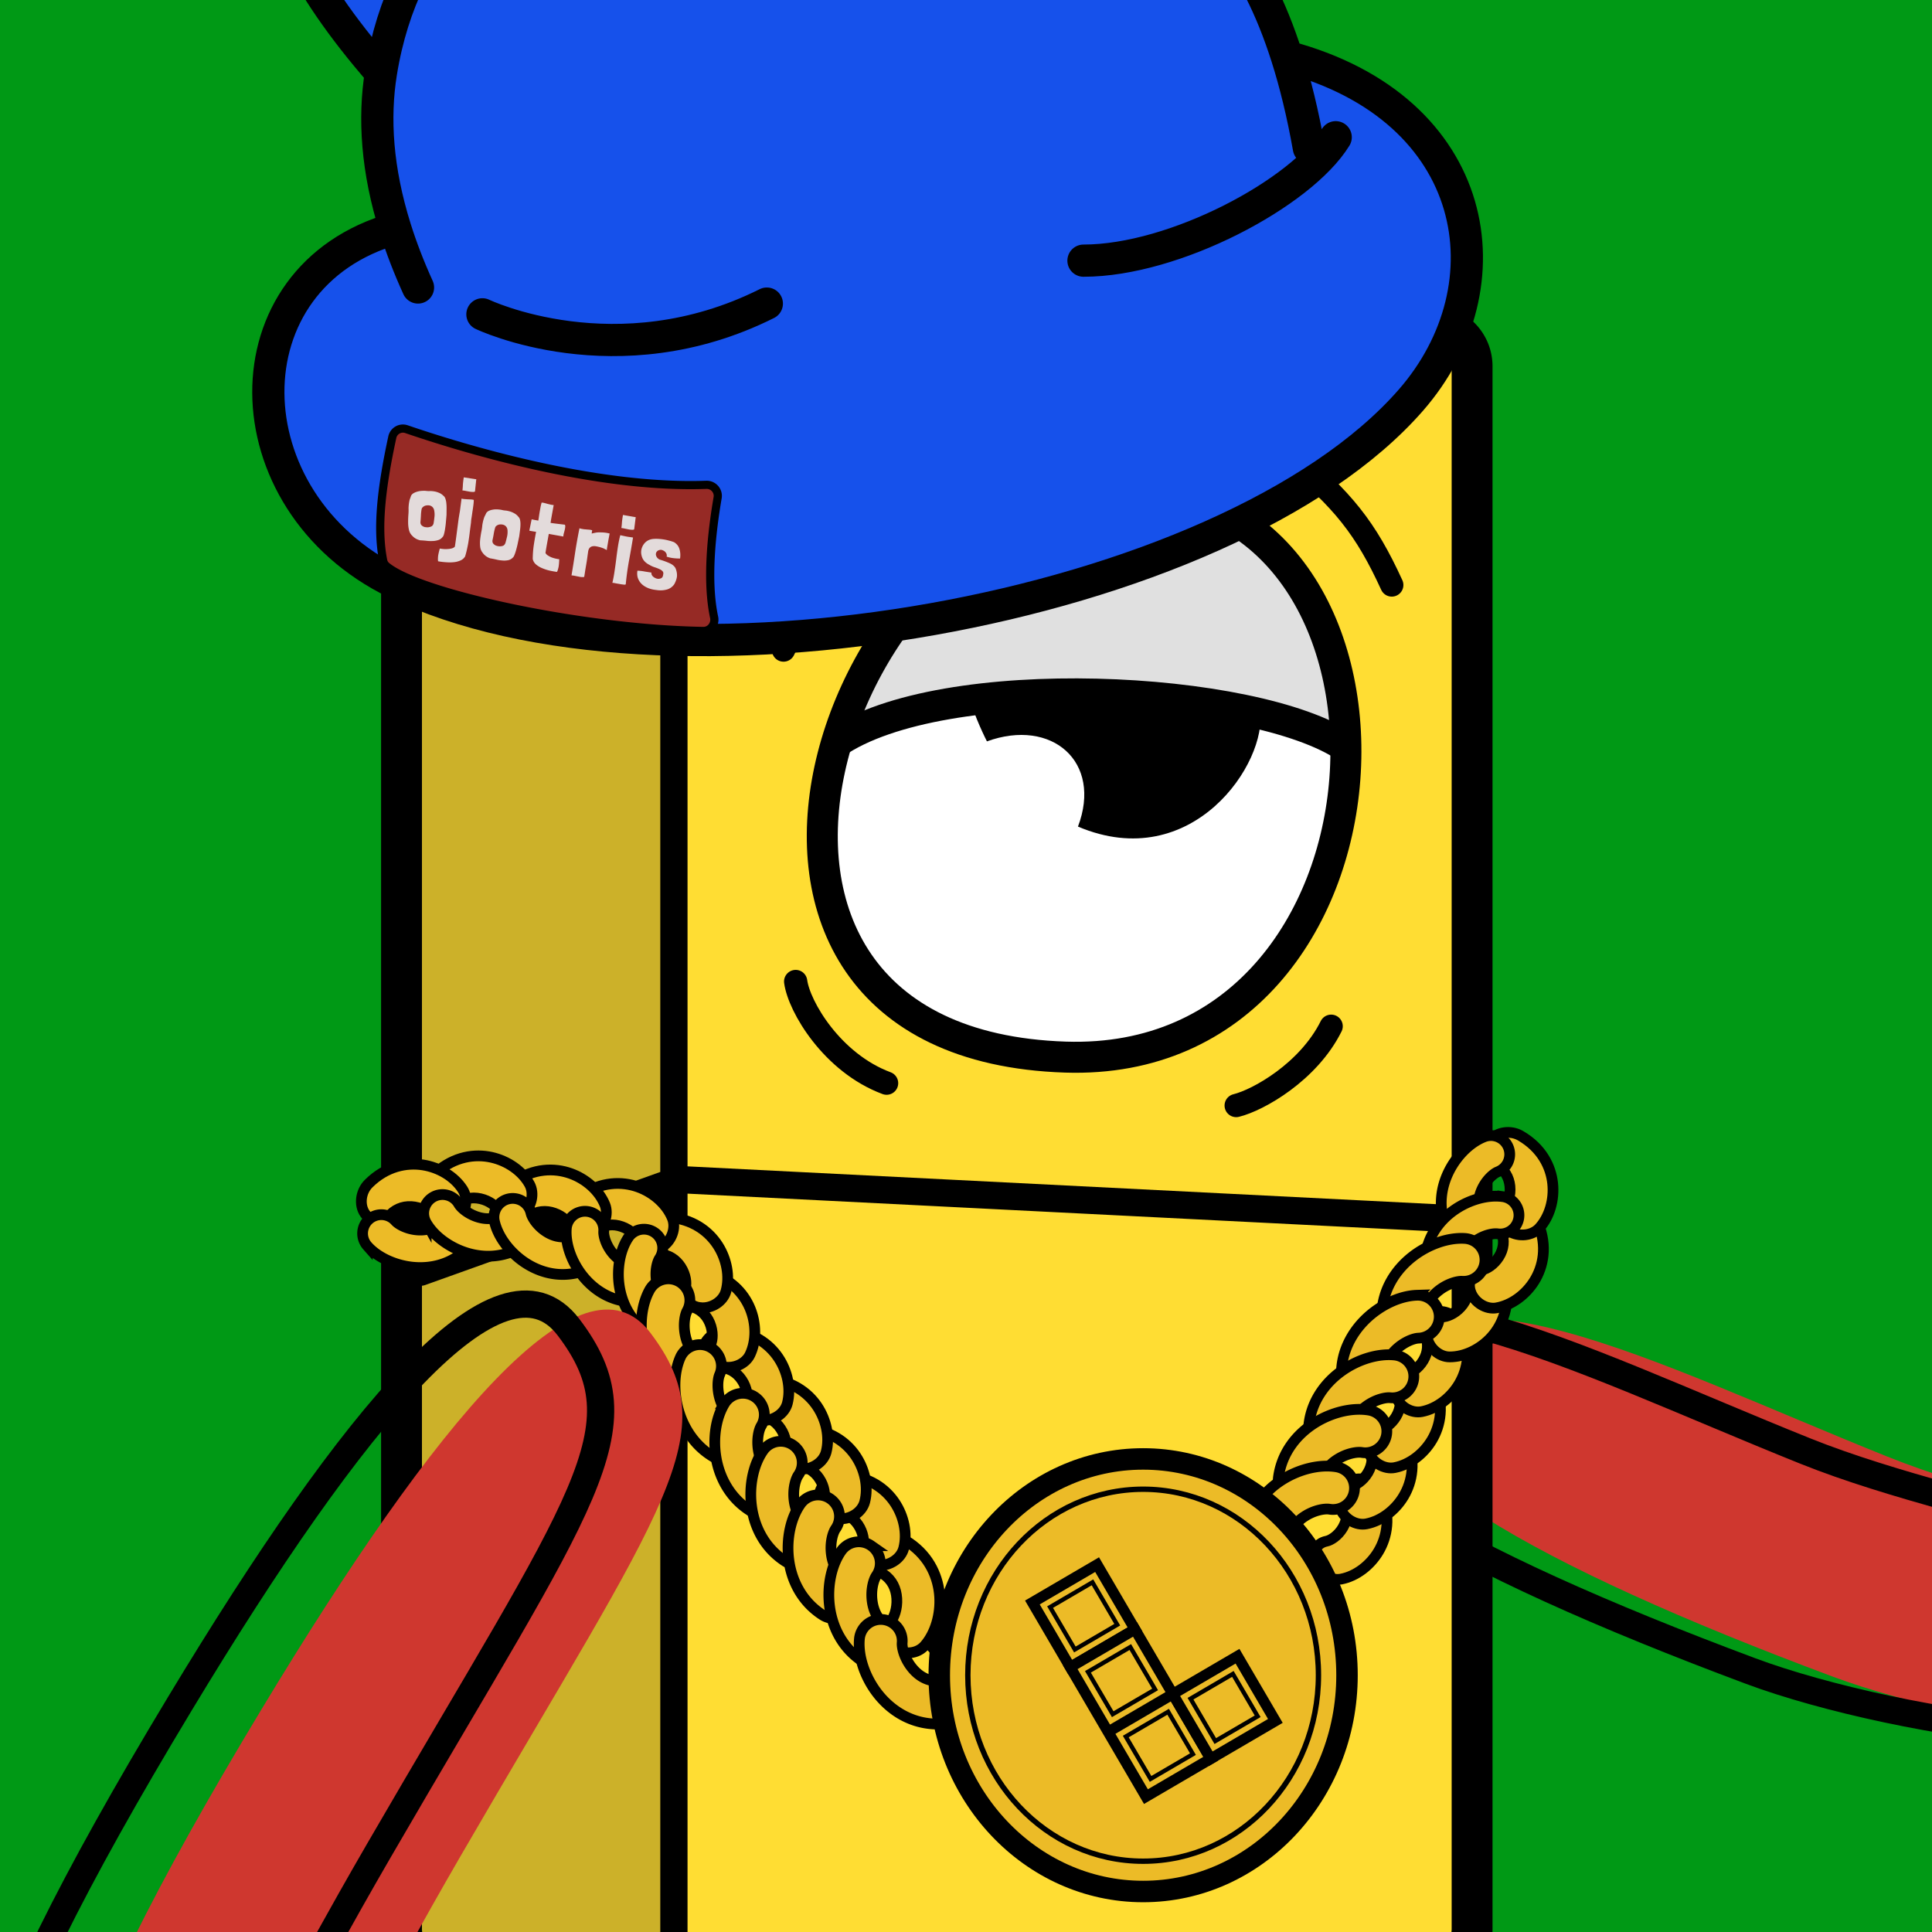 <svg width="512" height="512" fill="none" xmlns="http://www.w3.org/2000/svg">
  <g clip-path="url(#a)">
    <path fill="#009915" d="M0 0h512v512H0z"/>
    <g filter="url(#b)">
      <path d="M478.34 384.506c47.577 19.114 112.88 22.882 112.543 60.48-.196 25.959-88.206 12.322-126.945-2.142-78.532-29.322-127.592-57.022-119.601-78.917 13.038-35.723 72.396-4.171 134.003 20.579Z" fill="#CF372F"/>
    </g>
    <path d="M478.34 384.506c47.577 19.114 112.88 22.882 112.543 60.48-.196 25.959-88.206 12.322-126.945-2.142-78.532-29.322-127.592-57.022-119.601-78.917 13.038-35.723 72.396-4.171 134.003 20.579Z" stroke="#000" stroke-width="7.219" stroke-linecap="round" stroke-linejoin="round"/>
    <path d="m147.31 89.495-35.772 22.127a10.829 10.829 0 0 0-5.132 9.21v390.339c0 5.981 4.848 10.829 10.828 10.829h262.057c5.981 0 10.829-4.848 10.829-10.829V97.074c0-5.677-4.383-10.39-10.044-10.8L210.584 73.961a105.724 105.724 0 0 0-63.274 15.533Z" fill="#FD3" stroke="#000" stroke-width="10.829" stroke-linejoin="round"/>
    <path d="m179.68 70.76-73.274 44.037v672.829l152.792 18.77V544.564l-79.518 10.468V70.76Z" fill="#000" fill-opacity=".2"/>
    <path d="m387.234 323.071-207.191-10.468-68.582 24.545m67.132-263.637v723.403" stroke="#000" stroke-width="7.219" stroke-linecap="round" stroke-linejoin="round"/>
    <g filter="url(#c)">
      <path fill-rule="evenodd" clip-rule="evenodd" d="M253.349 450.73c-2.995-.617-4.746-3.424-3.911-6.271.321-1.093.232-3.564-1.093-6.029-1.242-2.313-3.194-3.928-5.795-4.369-3.023-.511-4.886-3.251-4.161-6.119.726-2.868 3.765-4.778 6.788-4.266 6.64 1.124 10.956 5.24 13.287 9.577 2.248 4.186 3.037 9.285 1.82 13.437-.836 2.847-3.941 4.656-6.935 4.04Z" fill="#ECBB27"/>
    </g>
    <path clip-rule="evenodd" d="M253.349 450.73c-2.995-.617-4.746-3.424-3.911-6.271.321-1.093.232-3.564-1.093-6.029-1.242-2.313-3.194-3.928-5.795-4.369-3.023-.511-4.886-3.251-4.161-6.119.726-2.868 3.765-4.778 6.788-4.266 6.64 1.124 10.956 5.24 13.287 9.577 2.248 4.186 3.037 9.285 1.82 13.437-.836 2.847-3.941 4.656-6.935 4.04Z" stroke="#000" stroke-width="2.844" stroke-linecap="round"/>
    <g filter="url(#d)">
      <path fill-rule="evenodd" clip-rule="evenodd" d="M237.09 436.863c-2.467-1.806-2.89-5.088-.946-7.33.746-.86 1.693-3.144 1.514-5.936-.167-2.621-1.27-4.902-3.452-6.384-2.536-1.723-3.09-4.99-1.237-7.296 1.852-2.306 5.41-2.778 7.947-1.055 5.57 3.785 7.783 9.323 8.097 14.237.303 4.742-1.101 9.707-3.936 12.976-1.944 2.242-5.52 2.594-7.987.788Z" fill="#ECBB27"/>
    </g>
    <path clip-rule="evenodd" d="M237.09 436.863c-2.467-1.806-2.89-5.088-.946-7.33.746-.86 1.693-3.144 1.514-5.936-.167-2.621-1.27-4.902-3.452-6.384-2.536-1.723-3.09-4.99-1.237-7.296 1.852-2.306 5.41-2.778 7.947-1.055 5.57 3.785 7.783 9.323 8.097 14.237.303 4.742-1.101 9.707-3.936 12.976-1.944 2.242-5.52 2.594-7.987.788Z" stroke="#000" stroke-width="2.844" stroke-linecap="round"/>
    <g filter="url(#e)">
      <path fill-rule="evenodd" clip-rule="evenodd" d="M232.855 414.789c-2.966-.223-4.803-2.591-4.104-5.29.268-1.035.076-3.285-1.328-5.388-1.318-1.974-3.302-3.229-5.873-3.336-2.988-.124-4.933-2.417-4.342-5.122.59-2.705 3.491-4.797 6.48-4.673 6.564.273 10.974 3.546 13.445 7.247 2.385 3.572 3.375 8.145 2.356 12.08-.699 2.698-3.669 4.705-6.634 4.482Z" fill="#ECBB27"/>
    </g>
    <path clip-rule="evenodd" d="M232.855 414.789c-2.966-.223-4.803-2.591-4.104-5.29.268-1.035.076-3.285-1.328-5.388-1.318-1.974-3.302-3.229-5.873-3.336-2.988-.124-4.933-2.417-4.342-5.122.59-2.705 3.491-4.797 6.48-4.673 6.564.273 10.974 3.546 13.445 7.247 2.385 3.572 3.375 8.145 2.356 12.08-.699 2.698-3.669 4.705-6.634 4.482Z" stroke="#000" stroke-width="2.844" stroke-linecap="round"/>
    <g filter="url(#f)">
      <path fill-rule="evenodd" clip-rule="evenodd" d="M348.534 414.414c-1.077-2.771.268-5.45 3.004-5.983 1.05-.204 2.997-1.348 4.289-3.521 1.213-2.04 1.49-4.371.478-6.737-1.176-2.751.055-5.494 2.75-6.127 2.695-.634 5.834 1.082 7.01 3.832 2.584 6.041 1.532 11.431-.742 15.257-2.195 3.691-5.895 6.556-9.884 7.333-2.736.533-5.828-1.282-6.905-4.054Z" fill="#ECBB27"/>
    </g>
    <path clip-rule="evenodd" d="M348.534 414.414c-1.077-2.771.268-5.45 3.004-5.983 1.05-.204 2.997-1.348 4.289-3.521 1.213-2.04 1.49-4.371.478-6.737-1.176-2.751.055-5.494 2.75-6.127 2.695-.634 5.834 1.082 7.01 3.832 2.584 6.041 1.532 11.431-.742 15.257-2.195 3.691-5.895 6.556-9.884 7.333-2.736.533-5.828-1.282-6.905-4.054Z" stroke="#000" stroke-width="2.844" stroke-linecap="round"/>
    <g filter="url(#g)">
      <path fill-rule="evenodd" clip-rule="evenodd" d="M222.528 402.467c-2.965-.223-4.802-2.591-4.103-5.29.268-1.035.076-3.285-1.328-5.388-1.318-1.974-3.302-3.229-5.873-3.336-2.989-.124-4.933-2.418-4.343-5.123.59-2.704 3.492-4.796 6.48-4.672 6.565.273 10.975 3.545 13.446 7.247 2.384 3.572 3.375 8.145 2.356 12.08-.699 2.698-3.67 4.705-6.635 4.482Z" fill="#ECBB27"/>
    </g>
    <path clip-rule="evenodd" d="M222.528 402.467c-2.965-.223-4.802-2.591-4.103-5.29.268-1.035.076-3.285-1.328-5.388-1.318-1.974-3.302-3.229-5.873-3.336-2.989-.124-4.933-2.418-4.343-5.123.59-2.704 3.492-4.796 6.48-4.672 6.565.273 10.975 3.545 13.446 7.247 2.384 3.572 3.375 8.145 2.356 12.08-.699 2.698-3.67 4.705-6.635 4.482Z" stroke="#000" stroke-width="2.844" stroke-linecap="round"/>
    <g filter="url(#h)">
      <path fill-rule="evenodd" clip-rule="evenodd" d="M355.201 399.785c-1.077-2.772.267-5.451 3.004-5.983 1.05-.205 2.996-1.348 4.289-3.522 1.213-2.04 1.49-4.371.478-6.737-1.176-2.75.055-5.493 2.75-6.127 2.695-.633 5.833 1.083 7.01 3.833 2.583 6.041 1.532 11.431-.743 15.256-2.195 3.691-5.894 6.557-9.884 7.333-2.736.533-5.827-1.282-6.904-4.053Z" fill="#ECBB27"/>
    </g>
    <path clip-rule="evenodd" d="M355.201 399.785c-1.077-2.772.267-5.451 3.004-5.983 1.05-.205 2.996-1.348 4.289-3.522 1.213-2.04 1.49-4.371.478-6.737-1.176-2.75.055-5.493 2.75-6.127 2.695-.633 5.833 1.083 7.01 3.833 2.583 6.041 1.532 11.431-.743 15.256-2.195 3.691-5.894 6.557-9.884 7.333-2.736.533-5.827-1.282-6.904-4.053Z" stroke="#000" stroke-width="2.844" stroke-linecap="round"/>
    <g filter="url(#i)">
      <path fill-rule="evenodd" clip-rule="evenodd" d="M212.309 389.282c-2.965-.223-4.803-2.592-4.104-5.29.268-1.036.076-3.285-1.328-5.388-1.318-1.974-3.302-3.229-5.873-3.336-2.988-.125-4.933-2.418-4.342-5.123.59-2.705 3.491-4.797 6.48-4.672 6.564.273 10.974 3.545 13.445 7.247 2.385 3.571 3.375 8.145 2.356 12.079-.699 2.699-3.669 4.706-6.634 4.483Z" fill="#ECBB27"/>
    </g>
    <path clip-rule="evenodd" d="M212.309 389.282c-2.965-.223-4.803-2.592-4.104-5.29.268-1.036.076-3.285-1.328-5.388-1.318-1.974-3.302-3.229-5.873-3.336-2.988-.125-4.933-2.418-4.342-5.123.59-2.705 3.491-4.797 6.48-4.672 6.564.273 10.974 3.545 13.445 7.247 2.385 3.571 3.375 8.145 2.356 12.079-.699 2.699-3.669 4.706-6.634 4.483Z" stroke="#000" stroke-width="2.844" stroke-linecap="round"/>
    <g filter="url(#j)">
      <path fill-rule="evenodd" clip-rule="evenodd" d="M362.692 384.879c-1.077-2.771.268-5.45 3.004-5.983 1.05-.204 2.997-1.348 4.289-3.521 1.213-2.04 1.49-4.371.478-6.737-1.176-2.751.055-5.494 2.75-6.127 2.695-.634 5.834 1.082 7.01 3.832 2.584 6.041 1.532 11.431-.742 15.256-2.195 3.692-5.895 6.557-9.884 7.334-2.737.533-5.828-1.282-6.905-4.054Z" fill="#ECBB27"/>
    </g>
    <path clip-rule="evenodd" d="M362.692 384.879c-1.077-2.771.268-5.45 3.004-5.983 1.05-.204 2.997-1.348 4.289-3.521 1.213-2.04 1.49-4.371.478-6.737-1.176-2.751.055-5.494 2.75-6.127 2.695-.634 5.834 1.082 7.01 3.832 2.584 6.041 1.532 11.431-.742 15.256-2.195 3.692-5.895 6.557-9.884 7.334-2.737.533-5.828-1.282-6.905-4.054Z" stroke="#000" stroke-width="2.844" stroke-linecap="round"/>
    <g filter="url(#k)">
      <path fill-rule="evenodd" clip-rule="evenodd" d="M202.02 376.391c-2.965-.223-4.802-2.591-4.103-5.29.268-1.035.075-3.284-1.329-5.388-1.317-1.974-3.301-3.229-5.872-3.336-2.989-.124-4.933-2.417-4.343-5.122.59-2.705 3.491-4.797 6.48-4.673 6.564.273 10.975 3.546 13.445 7.247 2.385 3.572 3.375 8.145 2.356 12.08-.699 2.698-3.669 4.705-6.634 4.482Z" fill="#ECBB27"/>
    </g>
    <path clip-rule="evenodd" d="M202.02 376.391c-2.965-.223-4.802-2.591-4.103-5.29.268-1.035.075-3.284-1.329-5.388-1.317-1.974-3.301-3.229-5.872-3.336-2.989-.124-4.933-2.417-4.343-5.122.59-2.705 3.491-4.797 6.48-4.673 6.564.273 10.975 3.546 13.445 7.247 2.385 3.572 3.375 8.145 2.356 12.08-.699 2.698-3.669 4.705-6.634 4.482Z" stroke="#000" stroke-width="2.844" stroke-linecap="round"/>
    <g filter="url(#l)">
      <path fill-rule="evenodd" clip-rule="evenodd" d="M369.887 370.039c-1.077-2.772.268-5.451 3.004-5.983 1.05-.205 2.997-1.348 4.29-3.522 1.212-2.039 1.49-4.371.478-6.737-1.177-2.75.055-5.493 2.75-6.127 2.695-.633 5.833 1.083 7.009 3.833 2.584 6.041 1.532 11.431-.742 15.256-2.195 3.691-5.894 6.557-9.884 7.334-2.736.532-5.827-1.283-6.905-4.054Z" fill="#ECBB27"/>
    </g>
    <path clip-rule="evenodd" d="M369.887 370.039c-1.077-2.772.268-5.451 3.004-5.983 1.05-.205 2.997-1.348 4.29-3.522 1.212-2.039 1.49-4.371.478-6.737-1.177-2.75.055-5.493 2.75-6.127 2.695-.633 5.833 1.083 7.009 3.833 2.584 6.041 1.532 11.431-.742 15.256-2.195 3.691-5.894 6.557-9.884 7.334-2.736.532-5.827-1.283-6.905-4.054Z" stroke="#000" stroke-width="2.844" stroke-linecap="round"/>
    <g filter="url(#m)">
      <path fill-rule="evenodd" clip-rule="evenodd" d="M191.376 362.13c-2.867-.788-4.215-3.466-3.01-5.979.462-.965.705-3.21-.268-5.544-.914-2.19-2.62-3.803-5.123-4.402-2.909-.696-4.376-3.32-3.277-5.861 1.099-2.541 4.348-4.037 7.257-3.341 6.39 1.53 10.089 5.589 11.803 9.696 1.653 3.963 1.746 8.642-.01 12.307-1.204 2.514-4.505 3.913-7.372 3.124Z" fill="#ECBB27"/>
    </g>
    <path clip-rule="evenodd" d="M191.376 362.13c-2.867-.788-4.215-3.466-3.01-5.979.462-.965.705-3.21-.268-5.544-.914-2.19-2.62-3.803-5.123-4.402-2.909-.696-4.376-3.32-3.277-5.861 1.099-2.541 4.348-4.037 7.257-3.341 6.39 1.53 10.089 5.589 11.803 9.696 1.653 3.963 1.746 8.642-.01 12.307-1.204 2.514-4.505 3.913-7.372 3.124Z" stroke="#000" stroke-width="2.844" stroke-linecap="round"/>
    <g filter="url(#n)">
      <path fill-rule="evenodd" clip-rule="evenodd" d="M378.166 354.286c-.524-2.927 1.31-5.297 4.098-5.294 1.07.001 3.2-.747 4.886-2.632 1.582-1.768 2.302-4.003 1.764-6.519-.626-2.925 1.109-5.381 3.876-5.485 2.766-.103 5.516 2.184 6.142 5.109 1.375 6.424-.693 11.512-3.66 14.829-2.863 3.2-7.044 5.302-11.109 5.297-2.787-.003-5.472-2.378-5.997-5.305Z" fill="#ECBB27"/>
    </g>
    <path clip-rule="evenodd" d="M378.166 354.286c-.524-2.927 1.31-5.297 4.098-5.294 1.07.001 3.2-.747 4.886-2.632 1.582-1.768 2.302-4.003 1.764-6.519-.626-2.925 1.109-5.381 3.876-5.485 2.766-.103 5.516 2.184 6.142 5.109 1.375 6.424-.693 11.512-3.66 14.829-2.863 3.2-7.044 5.302-11.109 5.297-2.787-.003-5.472-2.378-5.997-5.305Z" stroke="#000" stroke-width="2.844" stroke-linecap="round"/>
    <g filter="url(#o)">
      <path fill-rule="evenodd" clip-rule="evenodd" d="M185.66 346.552c-2.96-.281-4.75-2.685-3.998-5.369.289-1.03.141-3.283-1.222-5.414-1.278-1.999-3.237-3.293-5.806-3.45-2.985-.184-4.884-2.515-4.241-5.208.644-2.692 3.586-4.727 6.571-4.544 6.558.403 10.903 3.761 13.3 7.511 2.314 3.618 3.214 8.21 2.118 12.124-.752 2.684-3.761 4.632-6.722 4.35Z" fill="#ECBB27"/>
    </g>
    <path clip-rule="evenodd" d="M185.66 346.552c-2.96-.281-4.75-2.685-3.998-5.369.289-1.03.141-3.283-1.222-5.414-1.278-1.999-3.237-3.293-5.806-3.45-2.985-.184-4.884-2.515-4.241-5.208.644-2.692 3.586-4.727 6.571-4.544 6.558.403 10.903 3.761 13.3 7.511 2.314 3.618 3.214 8.21 2.118 12.124-.752 2.684-3.761 4.632-6.722 4.35Z" stroke="#000" stroke-width="2.844" stroke-linecap="round"/>
    <g filter="url(#p)">
      <path fill-rule="evenodd" clip-rule="evenodd" d="M389.758 342.413c-1.022-2.792.375-5.444 3.121-5.922 1.054-.184 3.023-1.289 4.358-3.437 1.253-2.015 1.576-4.341.611-6.726-1.122-2.773.163-5.491 2.87-6.072 2.707-.58 5.811 1.198 6.933 3.971 2.464 6.09 1.306 11.458-1.043 15.238-2.267 3.647-6.022 6.439-10.027 7.137-2.746.479-5.801-1.396-6.823-4.189Z" fill="#ECBB27"/>
    </g>
    <path clip-rule="evenodd" d="M389.758 342.413c-1.022-2.792.375-5.444 3.121-5.922 1.054-.184 3.023-1.289 4.358-3.437 1.253-2.015 1.576-4.341.611-6.726-1.122-2.773.163-5.491 2.87-6.072 2.707-.58 5.811 1.198 6.933 3.971 2.464 6.09 1.306 11.458-1.043 15.238-2.267 3.647-6.022 6.439-10.027 7.137-2.746.479-5.801-1.396-6.823-4.189Z" stroke="#000" stroke-width="2.844" stroke-linecap="round"/>
    <g filter="url(#q)">
      <path fill-rule="evenodd" clip-rule="evenodd" d="M175.539 330.374c-2.508 1.597-5.398.8-6.454-1.779-.405-.99-1.907-2.677-4.291-3.52-2.237-.792-4.577-.609-6.7.845-2.468 1.69-5.399 1.018-6.546-1.502-1.147-2.519-.077-5.932 2.391-7.622 5.421-3.713 10.913-3.733 15.108-2.248 4.049 1.432 7.581 4.502 9.121 8.263 1.056 2.58-.121 5.966-2.629 7.563Z" fill="#ECBB27"/>
    </g>
    <path clip-rule="evenodd" d="M175.539 330.374c-2.508 1.597-5.398.8-6.454-1.779-.405-.99-1.907-2.677-4.291-3.52-2.237-.792-4.577-.609-6.7.845-2.468 1.69-5.399 1.018-6.546-1.502-1.147-2.519-.077-5.932 2.391-7.622 5.421-3.713 10.913-3.733 15.108-2.248 4.049 1.432 7.581 4.502 9.121 8.263 1.056 2.58-.121 5.966-2.629 7.563Z" stroke="#000" stroke-width="2.844" stroke-linecap="round"/>
    <g filter="url(#r)">
      <path fill-rule="evenodd" clip-rule="evenodd" d="M399.993 326.306c-2.523-1.575-3.05-4.525-1.178-6.59.719-.793 1.593-2.874 1.327-5.389-.251-2.36-1.425-4.393-3.652-5.682-2.589-1.498-3.246-4.432-1.467-6.554 1.779-2.121 5.32-2.626 7.909-1.128 5.687 3.291 8.073 8.237 8.542 12.663.453 4.27-.794 8.78-3.524 11.792-1.873 2.065-5.435 2.463-7.957.888Z" fill="#ECBB27"/>
    </g>
    <path clip-rule="evenodd" d="M399.993 326.306c-2.523-1.575-3.05-4.525-1.178-6.59.719-.793 1.593-2.874 1.327-5.389-.251-2.36-1.425-4.393-3.652-5.682-2.589-1.498-3.246-4.432-1.467-6.554 1.779-2.121 5.32-2.626 7.909-1.128 5.687 3.291 8.073 8.237 8.542 12.663.453 4.27-.794 8.78-3.524 11.792-1.873 2.065-5.435 2.463-7.957.888Z" stroke="#000" stroke-width="2.844" stroke-linecap="round"/>
    <g filter="url(#s)">
      <path fill-rule="evenodd" clip-rule="evenodd" d="M157.668 326.8c-2.509 1.598-5.398.801-6.455-1.779-.405-.989-1.906-2.676-4.29-3.519-2.237-.792-4.578-.609-6.701.845-2.468 1.69-5.398 1.018-6.546-1.502-1.147-2.52-.076-5.932 2.392-7.623 5.421-3.712 10.912-3.732 15.108-2.248 4.048 1.433 7.58 4.502 9.121 8.264 1.056 2.579-.121 5.965-2.629 7.562Z" fill="#ECBB27"/>
    </g>
    <path clip-rule="evenodd" d="M157.668 326.8c-2.509 1.598-5.398.801-6.455-1.779-.405-.989-1.906-2.676-4.29-3.519-2.237-.792-4.578-.609-6.701.845-2.468 1.69-5.398 1.018-6.546-1.502-1.147-2.52-.076-5.932 2.392-7.623 5.421-3.712 10.912-3.732 15.108-2.248 4.048 1.433 7.58 4.502 9.121 8.264 1.056 2.579-.121 5.965-2.629 7.562Z" stroke="#000" stroke-width="2.844" stroke-linecap="round"/>
    <g filter="url(#t)">
      <path fill-rule="evenodd" clip-rule="evenodd" d="M138.618 321.633c-2.298 1.888-5.263 1.445-6.622-.989-.521-.934-2.214-2.427-4.683-2.977-2.316-.517-4.618-.053-6.55 1.645-2.247 1.976-5.237 1.661-6.679-.702-1.442-2.364-.79-5.88 1.457-7.855 4.934-4.339 10.383-5.02 14.727-4.051 4.191.935 8.067 3.557 10.049 7.105 1.359 2.434.598 5.937-1.699 7.824Z" fill="#ECBB27"/>
    </g>
    <path clip-rule="evenodd" d="M138.618 321.633c-2.298 1.888-5.263 1.445-6.622-.989-.521-.934-2.214-2.427-4.683-2.977-2.316-.517-4.618-.053-6.55 1.645-2.247 1.976-5.237 1.661-6.679-.702-1.442-2.364-.79-5.88 1.457-7.855 4.934-4.339 10.383-5.02 14.727-4.051 4.191.935 8.067 3.557 10.049 7.105 1.359 2.434.598 5.937-1.699 7.824Z" stroke="#000" stroke-width="2.844" stroke-linecap="round"/>
    <g filter="url(#u)">
      <path fill-rule="evenodd" clip-rule="evenodd" d="M121.388 323.116c-2.177 2.025-5.163 1.765-6.669-.58-.578-.901-2.36-2.287-4.857-2.685-2.344-.374-4.612.23-6.437 2.045-2.121 2.109-5.125 1.978-6.71-.292-1.584-2.27-1.149-5.82.972-7.93 4.659-4.632 10.056-5.647 14.451-4.947 4.241.676 8.271 3.055 10.466 6.476 1.506 2.345.962 5.888-1.216 7.913Z" fill="#ECBB27"/>
    </g>
    <path clip-rule="evenodd" d="M121.388 323.116c-2.177 2.025-5.163 1.765-6.669-.58-.578-.901-2.36-2.287-4.857-2.685-2.344-.374-4.612.23-6.437 2.045-2.121 2.109-5.125 1.978-6.71-.292-1.584-2.27-1.149-5.82.972-7.93 4.659-4.632 10.056-5.647 14.451-4.947 4.241.676 8.271 3.055 10.466 6.476 1.506 2.345.962 5.888-1.216 7.913Z" stroke="#000" stroke-width="2.844" stroke-linecap="round"/>
    <g filter="url(#v)">
      <path fill-rule="evenodd" clip-rule="evenodd" d="M97.774 323.146a4.972 4.972 0 0 1 7.017.436c.697.79 2.701 1.996 5.347 2.319 2.484.303 4.786-.258 6.498-1.884a4.97 4.97 0 1 1 6.849 7.208c-4.372 4.153-9.894 5.114-14.551 4.545-4.494-.548-8.947-2.606-11.596-5.607a4.971 4.971 0 0 1 .436-7.017Z" fill="#ECBB27"/>
    </g>
    <path clip-rule="evenodd" d="M97.774 323.146a4.972 4.972 0 0 1 7.017.436c.697.79 2.701 1.996 5.347 2.319 2.484.303 4.786-.258 6.498-1.884a4.97 4.97 0 1 1 6.849 7.208c-4.372 4.153-9.894 5.114-14.551 4.545-4.494-.548-8.947-2.606-11.596-5.607a4.971 4.971 0 0 1 .436-7.017Z" stroke="#000" stroke-width="2.844" stroke-linecap="round"/>
    <g filter="url(#w)">
      <path fill-rule="evenodd" clip-rule="evenodd" d="M114.797 317.223a4.972 4.972 0 0 1 6.781 1.857c.521.916 2.237 2.505 4.762 3.361 2.37.803 4.738.723 6.746-.52a4.971 4.971 0 1 1 5.235 8.452c-5.126 3.175-10.728 2.99-15.172 1.484-4.288-1.453-8.227-4.376-10.209-7.854a4.97 4.97 0 0 1 1.857-6.78Z" fill="#ECBB27"/>
    </g>
    <path clip-rule="evenodd" d="M114.797 317.223a4.972 4.972 0 0 1 6.781 1.857c.521.916 2.237 2.505 4.762 3.361 2.37.803 4.738.723 6.746-.52a4.971 4.971 0 1 1 5.235 8.452c-5.126 3.175-10.728 2.99-15.172 1.484-4.288-1.453-8.227-4.376-10.209-7.854a4.97 4.97 0 0 1 1.857-6.78Z" stroke="#000" stroke-width="2.844" stroke-linecap="round"/>
    <g filter="url(#x)">
      <path fill-rule="evenodd" clip-rule="evenodd" d="M134.786 317.713a4.973 4.973 0 0 1 5.937 3.766c.23 1.028 1.404 3.051 3.566 4.61 2.03 1.463 4.317 2.082 6.602 1.483a4.97 4.97 0 1 1 2.523 9.616c-5.832 1.531-11.133-.29-14.939-3.034-3.672-2.648-6.581-6.598-7.455-10.504a4.973 4.973 0 0 1 3.766-5.937Z" fill="#ECBB27"/>
    </g>
    <path clip-rule="evenodd" d="M134.786 317.713a4.973 4.973 0 0 1 5.937 3.766c.23 1.028 1.404 3.051 3.566 4.61 2.03 1.463 4.317 2.082 6.602 1.483a4.97 4.97 0 1 1 2.523 9.616c-5.832 1.531-11.133-.29-14.939-3.034-3.672-2.648-6.581-6.598-7.455-10.504a4.973 4.973 0 0 1 3.766-5.937Z" stroke="#000" stroke-width="2.844" stroke-linecap="round"/>
    <g filter="url(#y)">
      <path fill-rule="evenodd" clip-rule="evenodd" d="M155.393 321.02a4.972 4.972 0 0 1 4.599 5.318c-.076 1.05.465 3.326 2.087 5.442 1.521 1.986 3.534 3.238 5.894 3.323a4.97 4.97 0 1 1-.356 9.936c-6.026-.216-10.577-3.488-13.43-7.212-2.754-3.594-4.4-8.214-4.111-12.207a4.971 4.971 0 0 1 5.317-4.6Z" fill="#ECBB27"/>
    </g>
    <path clip-rule="evenodd" d="M155.393 321.02a4.972 4.972 0 0 1 4.599 5.318c-.076 1.05.465 3.326 2.087 5.442 1.521 1.986 3.534 3.238 5.894 3.323a4.97 4.97 0 1 1-.356 9.936c-6.026-.216-10.577-3.488-13.43-7.212-2.754-3.594-4.4-8.214-4.111-12.207a4.971 4.971 0 0 1 5.317-4.6Z" stroke="#000" stroke-width="2.844" stroke-linecap="round"/>
    <g filter="url(#z)">
      <path fill-rule="evenodd" clip-rule="evenodd" d="M399.747 304.096a4.972 4.972 0 0 1-2.815 6.442c-.981.384-2.801 1.854-4.011 4.229-1.136 2.229-1.399 4.584-.457 6.75a4.972 4.972 0 0 1-9.119 3.963c-2.403-5.53-1.413-11.047.717-15.227 2.056-4.034 5.515-7.511 9.243-8.972a4.971 4.971 0 0 1 6.442 2.815Z" fill="#ECBB27"/>
    </g>
    <path clip-rule="evenodd" d="M399.747 304.096a4.972 4.972 0 0 1-2.815 6.442c-.981.384-2.801 1.854-4.011 4.229-1.136 2.229-1.399 4.584-.457 6.75a4.972 4.972 0 0 1-9.119 3.963c-2.403-5.53-1.413-11.047.717-15.227 2.056-4.034 5.515-7.511 9.243-8.972a4.971 4.971 0 0 1 6.442 2.815Z" stroke="#000" stroke-width="2.844" stroke-linecap="round"/>
    <g filter="url(#A)">
      <path fill-rule="evenodd" clip-rule="evenodd" d="M173.403 326.581a4.972 4.972 0 0 1 1.391 6.892c-.583.877-1.231 3.125-.859 5.765.349 2.477 1.485 4.557 3.499 5.79a4.972 4.972 0 0 1-5.194 8.478c-5.142-3.15-7.496-8.237-8.15-12.883-.631-4.483.207-9.316 2.421-12.651a4.972 4.972 0 0 1 6.892-1.391Z" fill="#ECBB27"/>
    </g>
    <path clip-rule="evenodd" d="M173.403 326.581a4.972 4.972 0 0 1 1.391 6.892c-.583.877-1.231 3.125-.859 5.765.349 2.477 1.485 4.557 3.499 5.79a4.972 4.972 0 0 1-5.194 8.478c-5.142-3.15-7.496-8.237-8.15-12.883-.631-4.483.207-9.316 2.421-12.651a4.972 4.972 0 0 1 6.892-1.391Z" stroke="#000" stroke-width="2.844" stroke-linecap="round"/>
    <g filter="url(#B)">
      <path fill-rule="evenodd" clip-rule="evenodd" d="M402.494 322.743a4.971 4.971 0 0 1-5.619 4.226c-1.043-.147-3.35.237-5.572 1.711-2.085 1.382-3.471 3.305-3.716 5.653a4.972 4.972 0 0 1-9.889-1.031c.626-5.998 4.2-10.315 8.11-12.908 3.774-2.502 8.496-3.83 12.459-3.269a4.971 4.971 0 0 1 4.227 5.618Z" fill="#ECBB27"/>
    </g>
    <path clip-rule="evenodd" d="M402.494 322.743a4.971 4.971 0 0 1-5.619 4.226c-1.043-.147-3.35.237-5.572 1.711-2.085 1.382-3.471 3.305-3.716 5.653a4.972 4.972 0 0 1-9.889-1.031c.626-5.998 4.2-10.315 8.11-12.908 3.774-2.502 8.496-3.83 12.459-3.269a4.971 4.971 0 0 1 4.227 5.618Z" stroke="#000" stroke-width="2.844" stroke-linecap="round"/>
    <g filter="url(#C)">
      <path fill-rule="evenodd" clip-rule="evenodd" d="M179.907 339.626a5.69 5.69 0 0 1 2.2 7.739c-.587 1.053-1.125 3.675-.467 6.654.619 2.795 2.101 5.067 4.508 6.295a5.69 5.69 0 0 1-5.172 10.135c-6.146-3.137-9.285-8.731-10.445-13.973-1.119-5.059-.593-10.648 1.637-14.649a5.69 5.69 0 0 1 7.739-2.201Z" fill="#ECBB27"/>
    </g>
    <path clip-rule="evenodd" d="M179.907 339.626a5.69 5.69 0 0 1 2.2 7.739c-.587 1.053-1.125 3.675-.467 6.654.619 2.795 2.101 5.067 4.508 6.295a5.69 5.69 0 0 1-5.172 10.135c-6.146-3.137-9.285-8.731-10.445-13.973-1.119-5.059-.593-10.648 1.637-14.649a5.69 5.69 0 0 1 7.739-2.201Z" stroke="#000" stroke-width="2.844" stroke-linecap="round"/>
    <g filter="url(#D)">
      <path fill-rule="evenodd" clip-rule="evenodd" d="M393.527 334.236a5.688 5.688 0 0 1-6.034 5.321c-1.203-.075-3.801.569-6.205 2.448-2.255 1.763-3.666 4.079-3.737 6.781a5.689 5.689 0 0 1-11.374-.297c.181-6.899 3.875-12.142 8.105-15.449 4.082-3.19 9.351-5.125 13.923-4.838a5.689 5.689 0 0 1 5.322 6.034Z" fill="#ECBB27"/>
    </g>
    <path clip-rule="evenodd" d="M393.527 334.236a5.688 5.688 0 0 1-6.034 5.321c-1.203-.075-3.801.569-6.205 2.448-2.255 1.763-3.666 4.079-3.737 6.781a5.689 5.689 0 0 1-11.374-.297c.181-6.899 3.875-12.142 8.105-15.449 4.082-3.19 9.351-5.125 13.923-4.838a5.689 5.689 0 0 1 5.322 6.034Z" stroke="#000" stroke-width="2.844" stroke-linecap="round"/>
    <g filter="url(#E)">
      <path fill-rule="evenodd" clip-rule="evenodd" d="M187.787 356.816a5.688 5.688 0 0 1 2.919 7.497c-.485 1.104-.774 3.765.162 6.669.879 2.724 2.568 4.846 5.08 5.843a5.69 5.69 0 0 1-4.195 10.576c-6.415-2.544-10.066-7.818-11.714-12.928-1.59-4.931-1.592-10.544.251-14.738a5.69 5.69 0 0 1 7.497-2.919Z" fill="#ECBB27"/>
    </g>
    <path clip-rule="evenodd" d="M187.787 356.816a5.688 5.688 0 0 1 2.919 7.497c-.485 1.104-.774 3.765.162 6.669.879 2.724 2.568 4.846 5.08 5.843a5.69 5.69 0 0 1-4.195 10.576c-6.415-2.544-10.066-7.818-11.714-12.928-1.59-4.931-1.592-10.544.251-14.738a5.69 5.69 0 0 1 7.497-2.919Z" stroke="#000" stroke-width="2.844" stroke-linecap="round"/>
    <g filter="url(#F)">
      <path fill-rule="evenodd" clip-rule="evenodd" d="M381.414 348.758a5.69 5.69 0 0 1-5.506 5.866c-1.205.038-3.731.923-5.947 3.02-2.08 1.968-3.267 4.406-3.082 7.103a5.69 5.69 0 0 1-11.352.775c-.47-6.885 2.714-12.453 6.615-16.143 3.764-3.561 8.827-5.983 13.406-6.127a5.687 5.687 0 0 1 5.866 5.506Z" fill="#ECBB27"/>
    </g>
    <path clip-rule="evenodd" d="M381.414 348.758a5.69 5.69 0 0 1-5.506 5.866c-1.205.038-3.731.923-5.947 3.02-2.08 1.968-3.267 4.406-3.082 7.103a5.69 5.69 0 0 1-11.352.775c-.47-6.885 2.714-12.453 6.615-16.143 3.764-3.561 8.827-5.983 13.406-6.127a5.687 5.687 0 0 1 5.866 5.506Z" stroke="#000" stroke-width="2.844" stroke-linecap="round"/>
    <g filter="url(#G)">
      <path fill-rule="evenodd" clip-rule="evenodd" d="M199.818 370.063a5.688 5.688 0 0 1 1.904 7.817c-.626 1.03-1.265 3.629-.72 6.631.511 2.817 1.905 5.144 4.264 6.463a5.689 5.689 0 1 1-5.554 9.93c-6.023-3.369-8.946-9.078-9.905-14.361-.925-5.098-.186-10.662 2.195-14.576a5.688 5.688 0 0 1 7.816-1.904Z" fill="#ECBB27"/>
    </g>
    <path clip-rule="evenodd" d="M199.818 370.063a5.688 5.688 0 0 1 1.904 7.817c-.626 1.03-1.265 3.629-.72 6.631.511 2.817 1.905 5.144 4.264 6.463a5.689 5.689 0 1 1-5.554 9.93c-6.023-3.369-8.946-9.078-9.905-14.361-.925-5.098-.186-10.662 2.195-14.576a5.688 5.688 0 0 1 7.816-1.904Z" stroke="#000" stroke-width="2.844" stroke-linecap="round"/>
    <g filter="url(#H)">
      <path fill-rule="evenodd" clip-rule="evenodd" d="M374.648 365.324a5.689 5.689 0 0 1-6.232 5.088c-1.2-.121-3.82.423-6.294 2.209-2.321 1.676-3.82 3.936-3.993 6.633a5.689 5.689 0 1 1-11.354-.73c.443-6.887 4.334-11.986 8.687-15.128 4.201-3.033 9.54-4.765 14.098-4.304a5.689 5.689 0 0 1 5.088 6.232Z" fill="#ECBB27"/>
    </g>
    <path clip-rule="evenodd" d="M374.648 365.324a5.689 5.689 0 0 1-6.232 5.088c-1.2-.121-3.82.423-6.294 2.209-2.321 1.676-3.82 3.936-3.993 6.633a5.689 5.689 0 1 1-11.354-.73c.443-6.887 4.334-11.986 8.687-15.128 4.201-3.033 9.54-4.765 14.098-4.304a5.689 5.689 0 0 1 5.088 6.232Z" stroke="#000" stroke-width="2.844" stroke-linecap="round"/>
    <g filter="url(#I)">
      <path fill-rule="evenodd" clip-rule="evenodd" d="M210.174 382.991a5.69 5.69 0 0 1 1.399 7.923c-.692.987-1.496 3.54-1.145 6.571.33 2.844 1.572 5.255 3.841 6.723a5.689 5.689 0 0 1-6.18 9.553c-5.794-3.748-8.345-9.634-8.963-14.967-.596-5.147.498-10.652 3.126-14.405a5.687 5.687 0 0 1 7.922-1.398Z" fill="#ECBB27"/>
    </g>
    <path clip-rule="evenodd" d="M210.174 382.991a5.69 5.69 0 0 1 1.399 7.923c-.692.987-1.496 3.54-1.145 6.571.33 2.844 1.572 5.255 3.841 6.723a5.689 5.689 0 0 1-6.18 9.553c-5.794-3.748-8.345-9.634-8.963-14.967-.596-5.147.498-10.652 3.126-14.405a5.687 5.687 0 0 1 7.922-1.398Z" stroke="#000" stroke-width="2.844" stroke-linecap="round"/>
    <g filter="url(#J)">
      <path fill-rule="evenodd" clip-rule="evenodd" d="M367.448 380.241a5.688 5.688 0 0 1-6.546 4.677c-1.189-.198-3.839.178-6.422 1.801-2.425 1.523-4.065 3.683-4.411 6.364a5.69 5.69 0 0 1-11.284-1.458c.884-6.844 5.095-11.683 9.641-14.54 4.387-2.756 9.826-4.142 14.345-3.39a5.689 5.689 0 0 1 4.677 6.546Z" fill="#ECBB27"/>
    </g>
    <path clip-rule="evenodd" d="M367.448 380.241a5.688 5.688 0 0 1-6.546 4.677c-1.189-.198-3.839.178-6.422 1.801-2.425 1.523-4.065 3.683-4.411 6.364a5.69 5.69 0 0 1-11.284-1.458c.884-6.844 5.095-11.683 9.641-14.54 4.387-2.756 9.826-4.142 14.345-3.39a5.689 5.689 0 0 1 4.677 6.546Z" stroke="#000" stroke-width="2.844" stroke-linecap="round"/>
    <g filter="url(#K)">
      <path fill-rule="evenodd" clip-rule="evenodd" d="M220.046 397.207a5.688 5.688 0 0 1 1.398 7.922c-.691.988-1.495 3.541-1.144 6.572.329 2.844 1.571 5.255 3.84 6.723a5.689 5.689 0 1 1-6.18 9.553c-5.794-3.748-8.345-9.634-8.962-14.967-.596-5.147.498-10.652 3.125-14.405a5.689 5.689 0 0 1 7.923-1.398Z" fill="#ECBB27"/>
    </g>
    <path clip-rule="evenodd" d="M220.046 397.207a5.688 5.688 0 0 1 1.398 7.922c-.691.988-1.495 3.541-1.144 6.572.329 2.844 1.571 5.255 3.84 6.723a5.689 5.689 0 1 1-6.18 9.553c-5.794-3.748-8.345-9.634-8.962-14.967-.596-5.147.498-10.652 3.125-14.405a5.689 5.689 0 0 1 7.923-1.398Z" stroke="#000" stroke-width="2.844" stroke-linecap="round"/>
    <g filter="url(#L)">
      <path fill-rule="evenodd" clip-rule="evenodd" d="M358.877 395.277a5.689 5.689 0 0 1-6.546 4.677c-1.189-.198-3.839.177-6.423 1.801-2.424 1.523-4.064 3.683-4.41 6.363a5.689 5.689 0 1 1-11.284-1.457c.884-6.844 5.095-11.683 9.641-14.54 4.386-2.756 9.826-4.142 14.345-3.39a5.689 5.689 0 0 1 4.677 6.546Z" fill="#ECBB27"/>
    </g>
    <path clip-rule="evenodd" d="M358.877 395.277a5.689 5.689 0 0 1-6.546 4.677c-1.189-.198-3.839.177-6.423 1.801-2.424 1.523-4.064 3.683-4.41 6.363a5.689 5.689 0 1 1-11.284-1.457c.884-6.844 5.095-11.683 9.641-14.54 4.386-2.756 9.826-4.142 14.345-3.39a5.689 5.689 0 0 1 4.677 6.546Z" stroke="#000" stroke-width="2.844" stroke-linecap="round"/>
    <g filter="url(#M)">
      <path fill-rule="evenodd" clip-rule="evenodd" d="M230.858 409.621a5.687 5.687 0 0 1 1.398 7.922c-.691.988-1.495 3.541-1.144 6.572.329 2.844 1.571 5.255 3.84 6.723a5.688 5.688 0 0 1 1.687 7.866 5.69 5.69 0 0 1-7.867 1.687c-5.794-3.748-8.344-9.634-8.962-14.967-.596-5.147.498-10.652 3.125-14.405a5.689 5.689 0 0 1 7.923-1.398Z" fill="#ECBB27"/>
    </g>
    <path clip-rule="evenodd" d="M230.858 409.621a5.687 5.687 0 0 1 1.398 7.922c-.691.988-1.495 3.541-1.144 6.572.329 2.844 1.571 5.255 3.84 6.723a5.688 5.688 0 0 1 1.687 7.866 5.69 5.69 0 0 1-7.867 1.687c-5.794-3.748-8.344-9.634-8.962-14.967-.596-5.147.498-10.652 3.125-14.405a5.689 5.689 0 0 1 7.923-1.398Z" stroke="#000" stroke-width="2.844" stroke-linecap="round"/>
    <g filter="url(#N)">
      <path fill-rule="evenodd" clip-rule="evenodd" d="M233.902 429.194a5.688 5.688 0 0 1 5.181 6.154c-.103 1.202.481 3.814 2.304 6.26 1.711 2.296 3.994 3.76 6.694 3.892a5.689 5.689 0 0 1-.559 11.364c-6.893-.339-12.05-4.152-15.258-8.458-3.096-4.154-4.908-9.467-4.517-14.031a5.69 5.69 0 0 1 6.155-5.181Z" fill="#ECBB27"/>
    </g>
    <path clip-rule="evenodd" d="M233.902 429.194a5.688 5.688 0 0 1 5.181 6.154c-.103 1.202.481 3.814 2.304 6.26 1.711 2.296 3.994 3.76 6.694 3.892a5.689 5.689 0 0 1-.559 11.364c-6.893-.339-12.05-4.152-15.258-8.458-3.096-4.154-4.908-9.467-4.517-14.031a5.69 5.69 0 0 1 6.155-5.181Z" stroke="#000" stroke-width="2.844" stroke-linecap="round"/>
    <ellipse cx="302.944" cy="443.95" rx="54.027" ry="57.318" fill="#ECBB27" stroke="#000" stroke-width="5.689" stroke-linecap="round"/>
    <ellipse cx="302.944" cy="443.95" rx="46.459" ry="49.289" fill="#ECBB27" stroke="#000" stroke-width="1.422" stroke-linecap="round"/>
    <path fill="#ECBB27" stroke="#000" stroke-width="2.844" stroke-linecap="round" d="m273.593 424.674 17.15-10.03 10.03 17.15-17.15 10.03z"/>
    <path fill="#ECBB27" stroke="#000" stroke-width="1.138" stroke-linecap="round" d="m278.284 425.902 11.23-6.568 6.568 11.23-11.23 6.568z"/>
    <path fill="#ECBB27" stroke="#000" stroke-width="2.844" stroke-linecap="round" d="m283.624 441.823 17.15-10.03 10.03 17.15-17.15 10.03zm10.03 17.15 17.15-10.03 10.03 17.15-17.15 10.03z"/>
    <path fill="#ECBB27" stroke="#000" stroke-width="2.844" stroke-linecap="round" d="m310.803 448.942 17.15-10.03 10.03 17.15-17.15 10.03z"/>
    <path fill="#ECBB27" stroke="#000" stroke-width="1.138" stroke-linecap="round" d="m288.314 443.052 11.23-6.568 6.568 11.23-11.23 6.568zm10.03 17.149 11.23-6.568 6.568 11.23-11.23 6.568zm17.15-10.03 11.23-6.568 6.568 11.23-11.23 6.568z"/>
    <g filter="url(#O)">
      <path d="M100.43 490.381c54.567-94.081 70.603-111.843 50.247-138.636-17.976-23.661-56.95 23.428-102.947 99.652-57.307 94.966-66.064 133.645-39.993 145.44 32.774 14.827 50.822-34.264 92.693-106.456Z" fill="#CF372F"/>
    </g>
    <path d="M100.43 490.381c54.567-94.081 70.603-111.843 50.247-138.636-17.976-23.661-56.95 23.428-102.947 99.652-57.307 94.966-66.064 133.645-39.993 145.44 32.774 14.827 50.822-34.264 92.693-106.456Z" stroke="#000" stroke-width="7.219" stroke-linecap="round" stroke-linejoin="round"/>
    <path d="M298.795 130.247c82.649 0 76.466 152.936-16.427 149.897-109.856-3.593-62.258-149.897 16.427-149.897Z" fill="#E0E0E0"/>
    <path d="M356.803 196.468c-24.127-14.373-105.144-21.22-133.47-2.567-4.107 14.888-18.994 81.109 59.035 86.756 54.273 3.928 74.435-50.308 74.435-84.189Z" fill="#fff"/>
    <path d="M298.795 130.247c82.649 0 76.466 152.936-16.427 149.897-109.856-3.593-62.258-149.897 16.427-149.897Z" stroke="#000" stroke-width="8.214"/>
    <path d="M221.28 196.982c28.325-19.681 111.396-15.4 135.523 1.027" stroke="#000" stroke-width="8.214"/>
    <path d="M333.928 188.255c-21.561-5.647-58.009-6.16-77.002-3.593 1.048 4.839 4.62 11.807 4.62 11.807 17.225-6.24 30.637 5.409 24.127 22.587 30.287 12.834 50.308-16.941 48.255-30.801Z" fill="#000"/>
    <path d="M327.6 292.978c5.891-1.437 19.172-8.945 25.17-21.016m-11.246-151.418c14.36 11.883 20.405 19.41 27.311 34.487m-115.672-35.564c-23.196 15.158-33.096 26.787-45.519 52.807m3.214 87.834c.892 6.646 9.639 21.554 24.098 26.942" stroke="#000" stroke-width="6.16" stroke-linecap="round"/>
    <path d="M100.947 19.299C15.613-78.835 147.756-81.68 163.401-98.746c38.273-41.751 144.818-72.533 144.818 69.689 11.644 4.578 24.207 16.994 32.823 44.089 51.68 13.764 59.259 60.784 32.847 91.022-48.995 56.096-199.111 82.489-269.139 48.356-44.396-21.64-45.305-81.096 0-93.867-4.873-15.535-5.727-29.25-3.803-41.244Z" fill="#1651EB"/>
    <path d="M341.042 15.032c-8.616-27.095-21.179-39.51-32.823-44.09m32.823 44.09c2.236 7.03 4.206 15.05 5.825 24.177m-5.825-24.177c51.68 13.764 59.259 60.784 32.848 91.022-48.996 56.096-199.112 82.489-269.14 48.356-44.396-21.64-45.305-81.096 0-93.867m0 0c-4.873-15.535-5.727-29.25-3.803-41.244m3.803 41.244c1.575 5.023 3.571 10.237 6.029 15.644m41.244-122.31c-19.911 8.533-44.983 27.43-51.076 65.422m186.187-52.623s12.397.85 21.085 4.267m0 0c0-142.222-106.545-111.44-144.818-69.689-15.645 17.067-147.788 19.911-62.454 118.044m26.898 64s35.556 17.067 75.378-2.844m83.911-11.378c24.178 0 57.742-17.92 66.844-32.71" stroke="#000" stroke-width="8.533" stroke-linecap="round" stroke-linejoin="round"/>
    <path d="M103.965 115.858c-2.978 13.812-4.084 24.166-2.433 32.63.108.555.376 1.106.879 1.524 2.248 1.873 6.641 3.813 12.295 5.681 5.706 1.885 12.851 3.745 20.738 5.403 15.769 3.314 34.581 5.835 50.907 6.113 1.969.034 3.281-1.831 2.897-3.624-2.049-9.559-.69-22.211.931-31.683.315-1.837-1.148-3.486-2.999-3.419-29.597 1.072-64.962-9.787-79.469-14.749a2.876 2.876 0 0 0-3.746 2.124Z" fill="#962A25" stroke="#000" stroke-width="2.166" stroke-linecap="round" stroke-linejoin="round"/>
    <path fill-rule="evenodd" clip-rule="evenodd" d="M121.514 137.659c.122-.799.243-1.522.361-2.169l.441-3.357c.263.068.538.113.824.133.303.023.597.045.883.065.288.004.559.014.812.03.269.019.51.059.723.121-.003.407-.041.895-.116 1.463a57.442 57.442 0 0 1-.245 1.675 50.905 50.905 0 0 1-.236 1.6 8.912 8.912 0 0 0-.133 1.206l-.309 2.355c-.08.737-.176 1.472-.289 2.204a24.658 24.658 0 0 1-.387 2.167 24.021 24.021 0 0 1-.581 2.293c-.285.49-.698.852-1.239 1.086a5.663 5.663 0 0 1-1.767.456c-.655.067-1.343.07-2.066.01a17.759 17.759 0 0 1-2.082-.248 3.168 3.168 0 0 1-.042-.847c.006-.305.037-.607.093-.905.057-.299.12-.587.191-.867.07-.28.138-.534.202-.763.282.053.616.097 1.002.131.37.032.744.03 1.122-.005a4.968 4.968 0 0 0 1.067-.166c.335-.092.601-.244.799-.456.108-.699.217-1.458.324-2.276l.326-2.481.322-2.455Zm1.157-9.2c.037-.539.114-1.192.232-1.958l3.322.513-.072.551c-.017.253-.046.538-.087.855-.023.303-.056.621-.1.955-.025.32-.054.605-.087.856-.08.091-.239.138-.477.141a6.042 6.042 0 0 1-.833-.059 115.68 115.68 0 0 0-.996-.181 7.207 7.207 0 0 0-1.024-.16c.064-.485.104-.989.122-1.513Zm-13.739 2.924c-.058.183-.145.433-.259.748a3.442 3.442 0 0 0-.206.725c-.064.318-.11.628-.14.93-.028.286-.049.58-.061.883.028.557.011 1.172-.05 1.844a26.682 26.682 0 0 0-.058 2.02c.007.658.082 1.294.225 1.906.144.613.434 1.131.872 1.553.565.614 1.274 1.014 2.126 1.2.471.02.992.058 1.563.115a9.13 9.13 0 0 0 1.666.068 5.175 5.175 0 0 0 1.502-.242 2.313 2.313 0 0 0 1.172-.812c.175-.161.314-.467.417-.918.119-.45.216-.961.29-1.531.091-.569.157-1.165.2-1.787.059-.621.107-1.176.144-1.663l.015-1.618a11.918 11.918 0 0 0-.066-1.469 5.244 5.244 0 0 0-.254-1.199c-.121-.343-.296-.594-.525-.755a3.429 3.429 0 0 0-1.232-.809 5.218 5.218 0 0 0-1.526-.392 5.042 5.042 0 0 0-1.01-.041 6.178 6.178 0 0 1-.958-.065 9.866 9.866 0 0 0-1.215.026c-.39.035-.764.112-1.123.232a3.84 3.84 0 0 0-.927.418c-.26.174-.454.386-.582.633Zm3.033 3.109c.23-.261.524-.434.881-.521.663-.124 1.191-.044 1.584.242s.619.725.679 1.318a5.33 5.33 0 0 1 .012 1.568 26.802 26.802 0 0 1-.218 1.61c-.118.416-.323.686-.615.809a2.55 2.55 0 0 1-.843.218c-.338.02-.666-.01-.983-.09a1.887 1.887 0 0 1-.765-.462c-.21-.227-.298-.535-.266-.921a28.79 28.79 0 0 0 .119-1.664c.022-.539.078-1.076.167-1.612.062-.267.145-.432.248-.495Zm16.909 1.456c-.08.175-.195.412-.346.712a3.506 3.506 0 0 0-.292.695c-.101.308-.184.61-.249.907-.062.28-.118.569-.166.868a13.183 13.183 0 0 1-.27 1.825 26.927 26.927 0 0 0-.298 2 8.673 8.673 0 0 0-.003 1.919 3.09 3.09 0 0 0 .68 1.646c.488.676 1.144 1.158 1.968 1.445.465.075.978.175 1.538.3.557.141 1.106.23 1.646.266a5.188 5.188 0 0 0 1.52-.061 2.314 2.314 0 0 0 1.26-.666c.193-.14.368-.427.524-.863.172-.432.329-.927.47-1.485.158-.554.295-1.138.412-1.751.132-.609.246-1.154.341-1.634.072-.551.142-1.086.208-1.604.07-.535.106-1.024.11-1.467a5.319 5.319 0 0 0-.11-1.221c-.079-.354-.223-.624-.431-.812a3.43 3.43 0 0 0-1.126-.95 5.241 5.241 0 0 0-1.469-.57 5.066 5.066 0 0 0-.998-.162 6.23 6.23 0 0 1-.944-.178 9.555 9.555 0 0 0-1.209-.119 4.915 4.915 0 0 0-1.142.096 3.84 3.84 0 0 0-.971.304 1.705 1.705 0 0 0-.653.56Zm2.641 3.448c.259-.231.572-.369.937-.412.673-.044 1.187.098 1.543.429.356.331.528.794.517 1.389a5.307 5.307 0 0 1-.175 1.559 25.552 25.552 0 0 1-.408 1.572c-.167.4-.403.643-.707.73a2.55 2.55 0 0 1-.863.116 3.18 3.18 0 0 1-.965-.207 1.886 1.886 0 0 1-.705-.549c-.181-.251-.232-.567-.154-.947.128-.576.233-1.122.317-1.638.086-.532.205-1.058.358-1.58.093-.258.194-.412.305-.462Zm14.368-5.68c.278.068.562.11.85.128l-.6 3.332-.12.671c-.026.236-.061.477-.105.726.517.076 1.06.148 1.63.216l2.161.26c.092.154.122.365.091.633a6.896 6.896 0 0 1-.147.821c-.071.295-.151.597-.24.906a3.746 3.746 0 0 0-.114.776l-3.855-.693-.474 2.636a104.86 104.86 0 0 0-.404 2.392c.124.261.331.487.623.676.291.19.611.358.961.507.353.132.71.239 1.072.321.378.085.71.145.995.179-.009.238-.022.501-.04.789-.017.288-.044.582-.081.884a5.542 5.542 0 0 1-.186.89 3.2 3.2 0 0 1-.297.794 21.854 21.854 0 0 1-2.064-.371 12.667 12.667 0 0 1-1.961-.661 5.994 5.994 0 0 1-1.57-.975 2.619 2.619 0 0 1-.825-1.407c.014-1.315.105-2.539.275-3.673.172-1.149.376-2.328.61-3.535a13.578 13.578 0 0 1-.85-.128l-.945-.169.62-3.021c.329.076.634.14.916.19l.845.152c.066-.364.128-.755.186-1.173.061-.434.13-.866.207-1.297l.224-1.244c.088-.395.177-.747.267-1.056.221.006.455.039.701.101.262.064.531.138.807.222l.837.201Zm10.928 7.685a.883.883 0 0 0 .017-.254l.022-.124.03-.175.051-.298c.005-.034-.067-.063-.216-.089a2.573 2.573 0 0 0-.498-.085l-.557-.044a4.513 4.513 0 0 1-.352-.034c-.203-.018-.371-.03-.507-.036l-.374-.064-.373-.064a13.69 13.69 0 0 0-.49-.135 138.95 138.95 0 0 0-1.136 6.343c-.3 2.05-.624 4.097-.974 6.139a7.48 7.48 0 0 1 1.026.15c.296.068.568.123.817.165.246.06.487.101.722.124.236.023.502.017.798-.017l.017-.1a55.36 55.36 0 0 0 .269-1.723l.273-1.594c.091-.531.172-1.055.244-1.573.071-.518.148-1.068.231-1.652.063-.468.19-.814.382-1.037.192-.224.431-.371.717-.441a2.577 2.577 0 0 1 1.001-.009c.382.066.793.162 1.232.288.017.003.122.038.316.105.21.07.41.148.601.231l.232.143c.097.033.184.074.261.121l.212.113c.026-.252.063-.519.111-.801l.158-.921.2-1.171c.09-.429.184-.926.281-1.49.002-.017-.121-.046-.37-.089a7.724 7.724 0 0 0-.871-.149 9.854 9.854 0 0 0-1.143-.067 6.063 6.063 0 0 0-1.109.041c-.246.043-.503.093-.769.15-.249.06-.41.101-.482.123Zm9.149.771c.381.075.839.145 1.374.211l.425.065-.012.075a269.333 269.333 0 0 1-1.071 6.149 76.652 76.652 0 0 0-.847 6.184c-.098.088-.314.106-.647.054-.336-.034-.702-.09-1.099-.168a22.771 22.771 0 0 1-1.095-.194c-.347-.07-.581-.097-.703-.082a34.17 34.17 0 0 0 .59-3.181c.166-1.083.314-2.159.445-3.23.13-1.071.274-2.122.432-3.154.161-1.049.367-2.057.618-3.024l.003-.025c.07-.007.178.01.325.049.164.043.288.07.371.083.214.05.511.112.891.188Zm-1.137-3.753c.049-.538.14-1.189.274-1.952l3.385.596-.084.549c-.022.252-.057.537-.105.853-.03.302-.07.62-.121.953-.032.319-.067.603-.105.853-.082.09-.25.132-.505.127a6.128 6.128 0 0 1-.857-.08 91.701 91.701 0 0 0-1.016-.207 7.093 7.093 0 0 0-1.021-.182c.075-.483.126-.987.155-1.51Zm15.404 9.592c.127-.9.074-1.733-.158-2.497-.23-.781-.713-1.394-1.45-1.838a11.076 11.076 0 0 0-1.394-.427c-.507-.14-1.02-.246-1.537-.319a13.768 13.768 0 0 0-1.486-.134 8.25 8.25 0 0 0-1.18.037c-.848.102-1.54.429-2.078.982a3.796 3.796 0 0 0-.987 1.928c-.118.715-.017 1.444.303 2.186.34.729.954 1.317 1.843 1.766a6.34 6.34 0 0 0 1.366.627c.472.152.892.314 1.259.485.369.154.656.348.862.581.205.233.254.546.148.939-.052.486-.249.799-.592.937a1.759 1.759 0 0 1-1.083.077 2.6 2.6 0 0 1-1.041-.581c-.298-.297-.428-.639-.391-1.025a76.604 76.604 0 0 1-1.822-.283 11.31 11.31 0 0 0-1.884-.215l-.007.05-.01.075c-.095.667-.046 1.286.145 1.858.208.573.528 1.078.96 1.513.448.438 1.002.797 1.66 1.077.657.28 1.414.464 2.269.551.965.153 1.881.112 2.748-.122a3.457 3.457 0 0 0 2.049-1.497c.447-.872.672-1.623.676-2.252a4.759 4.759 0 0 0-.414-1.947c-.313-.555-.863-.998-1.649-1.33a19.833 19.833 0 0 0-2.549-.922c-.365-.188-.629-.429-.791-.724-.163-.296-.225-.577-.187-.844a1.11 1.11 0 0 1 .378-.686c.233-.205.546-.314.939-.327.219.014.431.078.636.192.224.1.409.237.555.411.162.176.271.37.326.581a.859.859 0 0 1-.01.612 8.025 8.025 0 0 0 1.78.404c.653.076 1.252.109 1.798.101Z" fill="#E3DBDB"/>
  </g>
  <defs>
    <filter id="b" x="339.874" y="344.262" width="254.62" height="118.967" filterUnits="userSpaceOnUse" color-interpolation-filters="sRGB">
      <feFlood flood-opacity="0" result="BackgroundImageFix"/>
      <feBlend in="SourceGraphic" in2="BackgroundImageFix" result="shape"/>
      <feColorMatrix in="SourceAlpha" values="0 0 0 0 0 0 0 0 0 0 0 0 0 0 0 0 0 0 127 0" result="hardAlpha"/>
      <feOffset dx="21.658" dy="1.444"/>
      <feComposite in2="hardAlpha" operator="arithmetic" k2="-1" k3="1"/>
      <feColorMatrix values="0 0 0 0 0 0 0 0 0 0 0 0 0 0 0 0 0 0 0.2 0"/>
      <feBlend in2="shape" result="effect1_innerShadow_8_1232"/>
    </filter>
    <filter id="c" x="233.964" y="422.171" width="28.312" height="30.101" filterUnits="userSpaceOnUse" color-interpolation-filters="sRGB">
      <feFlood flood-opacity="0" result="BackgroundImageFix"/>
      <feBlend in="SourceGraphic" in2="BackgroundImageFix" result="shape"/>
      <feColorMatrix in="SourceAlpha" values="0 0 0 0 0 0 0 0 0 0 0 0 0 0 0 0 0 0 127 0" result="hardAlpha"/>
      <feOffset dx="-4.267"/>
      <feGaussianBlur stdDeviation="1.422"/>
      <feComposite in2="hardAlpha" operator="arithmetic" k2="-1" k3="1"/>
      <feColorMatrix values="0 0 0 0 1 0 0 0 0 1 0 0 0 0 1 0 0 0 0.6 0"/>
      <feBlend in2="shape" result="effect1_innerShadow_8_1232"/>
      <feColorMatrix in="SourceAlpha" values="0 0 0 0 0 0 0 0 0 0 0 0 0 0 0 0 0 0 127 0" result="hardAlpha"/>
      <feOffset dx="4.551"/>
      <feComposite in2="hardAlpha" operator="arithmetic" k2="-1" k3="1"/>
      <feColorMatrix values="0 0 0 0 0.742 0 0 0 0 0.267 0 0 0 0 0 0 0 0 0.6 0"/>
      <feBlend in2="effect1_innerShadow_8_1232" result="effect2_innerShadow_8_1232"/>
    </filter>
    <filter id="d" x="227.605" y="406.403" width="22.871" height="33.035" filterUnits="userSpaceOnUse" color-interpolation-filters="sRGB">
      <feFlood flood-opacity="0" result="BackgroundImageFix"/>
      <feBlend in="SourceGraphic" in2="BackgroundImageFix" result="shape"/>
      <feColorMatrix in="SourceAlpha" values="0 0 0 0 0 0 0 0 0 0 0 0 0 0 0 0 0 0 127 0" result="hardAlpha"/>
      <feOffset dx="-4.267"/>
      <feGaussianBlur stdDeviation="1.422"/>
      <feComposite in2="hardAlpha" operator="arithmetic" k2="-1" k3="1"/>
      <feColorMatrix values="0 0 0 0 1 0 0 0 0 1 0 0 0 0 1 0 0 0 0.6 0"/>
      <feBlend in2="shape" result="effect1_innerShadow_8_1232"/>
      <feColorMatrix in="SourceAlpha" values="0 0 0 0 0 0 0 0 0 0 0 0 0 0 0 0 0 0 127 0" result="hardAlpha"/>
      <feOffset dx="4.551"/>
      <feComposite in2="hardAlpha" operator="arithmetic" k2="-1" k3="1"/>
      <feColorMatrix values="0 0 0 0 0.742 0 0 0 0 0.267 0 0 0 0 0 0 0 0 0.6 0"/>
      <feBlend in2="effect1_innerShadow_8_1232" result="effect2_innerShadow_8_1232"/>
    </filter>
    <filter id="e" x="212.835" y="389.553" width="28.474" height="26.675" filterUnits="userSpaceOnUse" color-interpolation-filters="sRGB">
      <feFlood flood-opacity="0" result="BackgroundImageFix"/>
      <feBlend in="SourceGraphic" in2="BackgroundImageFix" result="shape"/>
      <feColorMatrix in="SourceAlpha" values="0 0 0 0 0 0 0 0 0 0 0 0 0 0 0 0 0 0 127 0" result="hardAlpha"/>
      <feOffset dx="-4.267"/>
      <feGaussianBlur stdDeviation="1.422"/>
      <feComposite in2="hardAlpha" operator="arithmetic" k2="-1" k3="1"/>
      <feColorMatrix values="0 0 0 0 1 0 0 0 0 1 0 0 0 0 1 0 0 0 0.6 0"/>
      <feBlend in2="shape" result="effect1_innerShadow_8_1232"/>
      <feColorMatrix in="SourceAlpha" values="0 0 0 0 0 0 0 0 0 0 0 0 0 0 0 0 0 0 127 0" result="hardAlpha"/>
      <feOffset dx="4.551"/>
      <feComposite in2="hardAlpha" operator="arithmetic" k2="-1" k3="1"/>
      <feColorMatrix values="0 0 0 0 0.742 0 0 0 0 0.267 0 0 0 0 0 0 0 0 0.6 0"/>
      <feBlend in2="effect1_innerShadow_8_1232" result="effect2_innerShadow_8_1232"/>
    </filter>
    <filter id="f" x="343.896" y="390.491" width="25.102" height="29.493" filterUnits="userSpaceOnUse" color-interpolation-filters="sRGB">
      <feFlood flood-opacity="0" result="BackgroundImageFix"/>
      <feBlend in="SourceGraphic" in2="BackgroundImageFix" result="shape"/>
      <feColorMatrix in="SourceAlpha" values="0 0 0 0 0 0 0 0 0 0 0 0 0 0 0 0 0 0 127 0" result="hardAlpha"/>
      <feOffset dx="-5.689"/>
      <feGaussianBlur stdDeviation="1.422"/>
      <feComposite in2="hardAlpha" operator="arithmetic" k2="-1" k3="1"/>
      <feColorMatrix values="0 0 0 0 1 0 0 0 0 1 0 0 0 0 1 0 0 0 0.6 0"/>
      <feBlend in2="shape" result="effect1_innerShadow_8_1232"/>
      <feColorMatrix in="SourceAlpha" values="0 0 0 0 0 0 0 0 0 0 0 0 0 0 0 0 0 0 127 0" result="hardAlpha"/>
      <feOffset dx="5.689"/>
      <feComposite in2="hardAlpha" operator="arithmetic" k2="-1" k3="1"/>
      <feColorMatrix values="0 0 0 0 0.742 0 0 0 0 0.267 0 0 0 0 0 0 0 0 0.6 0"/>
      <feBlend in2="effect1_innerShadow_8_1232" result="effect2_innerShadow_8_1232"/>
    </filter>
    <filter id="g" x="202.509" y="377.23" width="28.474" height="26.675" filterUnits="userSpaceOnUse" color-interpolation-filters="sRGB">
      <feFlood flood-opacity="0" result="BackgroundImageFix"/>
      <feBlend in="SourceGraphic" in2="BackgroundImageFix" result="shape"/>
      <feColorMatrix in="SourceAlpha" values="0 0 0 0 0 0 0 0 0 0 0 0 0 0 0 0 0 0 127 0" result="hardAlpha"/>
      <feOffset dx="-4.267"/>
      <feGaussianBlur stdDeviation="1.422"/>
      <feComposite in2="hardAlpha" operator="arithmetic" k2="-1" k3="1"/>
      <feColorMatrix values="0 0 0 0 1 0 0 0 0 1 0 0 0 0 1 0 0 0 0.6 0"/>
      <feBlend in2="shape" result="effect1_innerShadow_8_1232"/>
      <feColorMatrix in="SourceAlpha" values="0 0 0 0 0 0 0 0 0 0 0 0 0 0 0 0 0 0 127 0" result="hardAlpha"/>
      <feOffset dx="4.551"/>
      <feComposite in2="hardAlpha" operator="arithmetic" k2="-1" k3="1"/>
      <feColorMatrix values="0 0 0 0 0.742 0 0 0 0 0.267 0 0 0 0 0 0 0 0 0.6 0"/>
      <feBlend in2="effect1_innerShadow_8_1232" result="effect2_innerShadow_8_1232"/>
    </filter>
    <filter id="h" x="350.563" y="375.861" width="25.102" height="29.493" filterUnits="userSpaceOnUse" color-interpolation-filters="sRGB">
      <feFlood flood-opacity="0" result="BackgroundImageFix"/>
      <feBlend in="SourceGraphic" in2="BackgroundImageFix" result="shape"/>
      <feColorMatrix in="SourceAlpha" values="0 0 0 0 0 0 0 0 0 0 0 0 0 0 0 0 0 0 127 0" result="hardAlpha"/>
      <feOffset dx="-5.689"/>
      <feGaussianBlur stdDeviation="1.422"/>
      <feComposite in2="hardAlpha" operator="arithmetic" k2="-1" k3="1"/>
      <feColorMatrix values="0 0 0 0 1 0 0 0 0 1 0 0 0 0 1 0 0 0 0.6 0"/>
      <feBlend in2="shape" result="effect1_innerShadow_8_1232"/>
      <feColorMatrix in="SourceAlpha" values="0 0 0 0 0 0 0 0 0 0 0 0 0 0 0 0 0 0 127 0" result="hardAlpha"/>
      <feOffset dx="5.689"/>
      <feComposite in2="hardAlpha" operator="arithmetic" k2="-1" k3="1"/>
      <feColorMatrix values="0 0 0 0 0.742 0 0 0 0 0.267 0 0 0 0 0 0 0 0 0.6 0"/>
      <feBlend in2="effect1_innerShadow_8_1232" result="effect2_innerShadow_8_1232"/>
    </filter>
    <filter id="i" x="192.289" y="364.045" width="28.474" height="26.675" filterUnits="userSpaceOnUse" color-interpolation-filters="sRGB">
      <feFlood flood-opacity="0" result="BackgroundImageFix"/>
      <feBlend in="SourceGraphic" in2="BackgroundImageFix" result="shape"/>
      <feColorMatrix in="SourceAlpha" values="0 0 0 0 0 0 0 0 0 0 0 0 0 0 0 0 0 0 127 0" result="hardAlpha"/>
      <feOffset dx="-4.267"/>
      <feGaussianBlur stdDeviation="1.422"/>
      <feComposite in2="hardAlpha" operator="arithmetic" k2="-1" k3="1"/>
      <feColorMatrix values="0 0 0 0 1 0 0 0 0 1 0 0 0 0 1 0 0 0 0.6 0"/>
      <feBlend in2="shape" result="effect1_innerShadow_8_1232"/>
      <feColorMatrix in="SourceAlpha" values="0 0 0 0 0 0 0 0 0 0 0 0 0 0 0 0 0 0 127 0" result="hardAlpha"/>
      <feOffset dx="4.551"/>
      <feComposite in2="hardAlpha" operator="arithmetic" k2="-1" k3="1"/>
      <feColorMatrix values="0 0 0 0 0.742 0 0 0 0 0.267 0 0 0 0 0 0 0 0 0.6 0"/>
      <feBlend in2="effect1_innerShadow_8_1232" result="effect2_innerShadow_8_1232"/>
    </filter>
    <filter id="j" x="358.054" y="360.956" width="25.102" height="29.493" filterUnits="userSpaceOnUse" color-interpolation-filters="sRGB">
      <feFlood flood-opacity="0" result="BackgroundImageFix"/>
      <feBlend in="SourceGraphic" in2="BackgroundImageFix" result="shape"/>
      <feColorMatrix in="SourceAlpha" values="0 0 0 0 0 0 0 0 0 0 0 0 0 0 0 0 0 0 127 0" result="hardAlpha"/>
      <feOffset dx="-5.689"/>
      <feGaussianBlur stdDeviation="1.422"/>
      <feComposite in2="hardAlpha" operator="arithmetic" k2="-1" k3="1"/>
      <feColorMatrix values="0 0 0 0 1 0 0 0 0 1 0 0 0 0 1 0 0 0 0.6 0"/>
      <feBlend in2="shape" result="effect1_innerShadow_8_1232"/>
      <feColorMatrix in="SourceAlpha" values="0 0 0 0 0 0 0 0 0 0 0 0 0 0 0 0 0 0 127 0" result="hardAlpha"/>
      <feOffset dx="5.689"/>
      <feComposite in2="hardAlpha" operator="arithmetic" k2="-1" k3="1"/>
      <feColorMatrix values="0 0 0 0 0.742 0 0 0 0 0.267 0 0 0 0 0 0 0 0 0.6 0"/>
      <feBlend in2="effect1_innerShadow_8_1232" result="effect2_innerShadow_8_1232"/>
    </filter>
    <filter id="k" x="182.001" y="351.155" width="28.474" height="26.675" filterUnits="userSpaceOnUse" color-interpolation-filters="sRGB">
      <feFlood flood-opacity="0" result="BackgroundImageFix"/>
      <feBlend in="SourceGraphic" in2="BackgroundImageFix" result="shape"/>
      <feColorMatrix in="SourceAlpha" values="0 0 0 0 0 0 0 0 0 0 0 0 0 0 0 0 0 0 127 0" result="hardAlpha"/>
      <feOffset dx="-4.267"/>
      <feGaussianBlur stdDeviation="1.422"/>
      <feComposite in2="hardAlpha" operator="arithmetic" k2="-1" k3="1"/>
      <feColorMatrix values="0 0 0 0 1 0 0 0 0 1 0 0 0 0 1 0 0 0 0.6 0"/>
      <feBlend in2="shape" result="effect1_innerShadow_8_1232"/>
      <feColorMatrix in="SourceAlpha" values="0 0 0 0 0 0 0 0 0 0 0 0 0 0 0 0 0 0 127 0" result="hardAlpha"/>
      <feOffset dx="4.551"/>
      <feComposite in2="hardAlpha" operator="arithmetic" k2="-1" k3="1"/>
      <feColorMatrix values="0 0 0 0 0.742 0 0 0 0 0.267 0 0 0 0 0 0 0 0 0.6 0"/>
      <feBlend in2="effect1_innerShadow_8_1232" result="effect2_innerShadow_8_1232"/>
    </filter>
    <filter id="l" x="365.249" y="346.115" width="25.102" height="29.493" filterUnits="userSpaceOnUse" color-interpolation-filters="sRGB">
      <feFlood flood-opacity="0" result="BackgroundImageFix"/>
      <feBlend in="SourceGraphic" in2="BackgroundImageFix" result="shape"/>
      <feColorMatrix in="SourceAlpha" values="0 0 0 0 0 0 0 0 0 0 0 0 0 0 0 0 0 0 127 0" result="hardAlpha"/>
      <feOffset dx="-5.689"/>
      <feGaussianBlur stdDeviation="1.422"/>
      <feComposite in2="hardAlpha" operator="arithmetic" k2="-1" k3="1"/>
      <feColorMatrix values="0 0 0 0 1 0 0 0 0 1 0 0 0 0 1 0 0 0 0.6 0"/>
      <feBlend in2="shape" result="effect1_innerShadow_8_1232"/>
      <feColorMatrix in="SourceAlpha" values="0 0 0 0 0 0 0 0 0 0 0 0 0 0 0 0 0 0 127 0" result="hardAlpha"/>
      <feOffset dx="5.689"/>
      <feComposite in2="hardAlpha" operator="arithmetic" k2="-1" k3="1"/>
      <feColorMatrix values="0 0 0 0 0.742 0 0 0 0 0.267 0 0 0 0 0 0 0 0 0.6 0"/>
      <feBlend in2="effect1_innerShadow_8_1232" result="effect2_innerShadow_8_1232"/>
    </filter>
    <filter id="m" x="175.066" y="335.412" width="26.388" height="28.359" filterUnits="userSpaceOnUse" color-interpolation-filters="sRGB">
      <feFlood flood-opacity="0" result="BackgroundImageFix"/>
      <feBlend in="SourceGraphic" in2="BackgroundImageFix" result="shape"/>
      <feColorMatrix in="SourceAlpha" values="0 0 0 0 0 0 0 0 0 0 0 0 0 0 0 0 0 0 127 0" result="hardAlpha"/>
      <feOffset dx="-4.267"/>
      <feGaussianBlur stdDeviation="1.422"/>
      <feComposite in2="hardAlpha" operator="arithmetic" k2="-1" k3="1"/>
      <feColorMatrix values="0 0 0 0 1 0 0 0 0 1 0 0 0 0 1 0 0 0 0.6 0"/>
      <feBlend in2="shape" result="effect1_innerShadow_8_1232"/>
      <feColorMatrix in="SourceAlpha" values="0 0 0 0 0 0 0 0 0 0 0 0 0 0 0 0 0 0 127 0" result="hardAlpha"/>
      <feOffset dx="4.551"/>
      <feComposite in2="hardAlpha" operator="arithmetic" k2="-1" k3="1"/>
      <feColorMatrix values="0 0 0 0 0.742 0 0 0 0 0.267 0 0 0 0 0 0 0 0 0.6 0"/>
      <feBlend in2="effect1_innerShadow_8_1232" result="effect2_innerShadow_8_1232"/>
    </filter>
    <filter id="n" x="373.81" y="332.931" width="26.979" height="28.083" filterUnits="userSpaceOnUse" color-interpolation-filters="sRGB">
      <feFlood flood-opacity="0" result="BackgroundImageFix"/>
      <feBlend in="SourceGraphic" in2="BackgroundImageFix" result="shape"/>
      <feColorMatrix in="SourceAlpha" values="0 0 0 0 0 0 0 0 0 0 0 0 0 0 0 0 0 0 127 0" result="hardAlpha"/>
      <feOffset dx="-5.689"/>
      <feGaussianBlur stdDeviation="1.422"/>
      <feComposite in2="hardAlpha" operator="arithmetic" k2="-1" k3="1"/>
      <feColorMatrix values="0 0 0 0 1 0 0 0 0 1 0 0 0 0 1 0 0 0 0.6 0"/>
      <feBlend in2="shape" result="effect1_innerShadow_8_1232"/>
      <feColorMatrix in="SourceAlpha" values="0 0 0 0 0 0 0 0 0 0 0 0 0 0 0 0 0 0 127 0" result="hardAlpha"/>
      <feOffset dx="5.689"/>
      <feComposite in2="hardAlpha" operator="arithmetic" k2="-1" k3="1"/>
      <feColorMatrix values="0 0 0 0 0.742 0 0 0 0 0.267 0 0 0 0 0 0 0 0 0.6 0"/>
      <feBlend in2="effect1_innerShadow_8_1232" result="effect2_innerShadow_8_1232"/>
    </filter>
    <filter id="o" x="166.002" y="321.134" width="28.267" height="26.868" filterUnits="userSpaceOnUse" color-interpolation-filters="sRGB">
      <feFlood flood-opacity="0" result="BackgroundImageFix"/>
      <feBlend in="SourceGraphic" in2="BackgroundImageFix" result="shape"/>
      <feColorMatrix in="SourceAlpha" values="0 0 0 0 0 0 0 0 0 0 0 0 0 0 0 0 0 0 127 0" result="hardAlpha"/>
      <feOffset dx="-4.267"/>
      <feGaussianBlur stdDeviation="1.422"/>
      <feComposite in2="hardAlpha" operator="arithmetic" k2="-1" k3="1"/>
      <feColorMatrix values="0 0 0 0 1 0 0 0 0 1 0 0 0 0 1 0 0 0 0.6 0"/>
      <feBlend in2="shape" result="effect1_innerShadow_8_1232"/>
      <feColorMatrix in="SourceAlpha" values="0 0 0 0 0 0 0 0 0 0 0 0 0 0 0 0 0 0 127 0" result="hardAlpha"/>
      <feOffset dx="4.551"/>
      <feComposite in2="hardAlpha" operator="arithmetic" k2="-1" k3="1"/>
      <feColorMatrix values="0 0 0 0 0.742 0 0 0 0 0.267 0 0 0 0 0 0 0 0 0.6 0"/>
      <feBlend in2="effect1_innerShadow_8_1232" result="effect2_innerShadow_8_1232"/>
    </filter>
    <filter id="p" x="385.157" y="318.723" width="25.291" height="29.377" filterUnits="userSpaceOnUse" color-interpolation-filters="sRGB">
      <feFlood flood-opacity="0" result="BackgroundImageFix"/>
      <feBlend in="SourceGraphic" in2="BackgroundImageFix" result="shape"/>
      <feColorMatrix in="SourceAlpha" values="0 0 0 0 0 0 0 0 0 0 0 0 0 0 0 0 0 0 127 0" result="hardAlpha"/>
      <feOffset dx="-5.689"/>
      <feGaussianBlur stdDeviation="1.422"/>
      <feComposite in2="hardAlpha" operator="arithmetic" k2="-1" k3="1"/>
      <feColorMatrix values="0 0 0 0 1 0 0 0 0 1 0 0 0 0 1 0 0 0 0.6 0"/>
      <feBlend in2="shape" result="effect1_innerShadow_8_1232"/>
      <feColorMatrix in="SourceAlpha" values="0 0 0 0 0 0 0 0 0 0 0 0 0 0 0 0 0 0 127 0" result="hardAlpha"/>
      <feOffset dx="5.689"/>
      <feComposite in2="hardAlpha" operator="arithmetic" k2="-1" k3="1"/>
      <feColorMatrix values="0 0 0 0 0.742 0 0 0 0 0.267 0 0 0 0 0 0 0 0 0.6 0"/>
      <feBlend in2="effect1_innerShadow_8_1232" result="effect2_innerShadow_8_1232"/>
    </filter>
    <filter id="q" x="146.819" y="312.205" width="33.161" height="20.415" filterUnits="userSpaceOnUse" color-interpolation-filters="sRGB">
      <feFlood flood-opacity="0" result="BackgroundImageFix"/>
      <feBlend in="SourceGraphic" in2="BackgroundImageFix" result="shape"/>
      <feColorMatrix in="SourceAlpha" values="0 0 0 0 0 0 0 0 0 0 0 0 0 0 0 0 0 0 127 0" result="hardAlpha"/>
      <feOffset dx="-4.267"/>
      <feGaussianBlur stdDeviation="1.422"/>
      <feComposite in2="hardAlpha" operator="arithmetic" k2="-1" k3="1"/>
      <feColorMatrix values="0 0 0 0 1 0 0 0 0 1 0 0 0 0 1 0 0 0 0.6 0"/>
      <feBlend in2="shape" result="effect1_innerShadow_8_1232"/>
      <feColorMatrix in="SourceAlpha" values="0 0 0 0 0 0 0 0 0 0 0 0 0 0 0 0 0 0 127 0" result="hardAlpha"/>
      <feOffset dx="4.551"/>
      <feComposite in2="hardAlpha" operator="arithmetic" k2="-1" k3="1"/>
      <feColorMatrix values="0 0 0 0 0.742 0 0 0 0 0.267 0 0 0 0 0 0 0 0 0.6 0"/>
      <feBlend in2="effect1_innerShadow_8_1232" result="effect2_innerShadow_8_1232"/>
    </filter>
    <filter id="r" x="389.756" y="298.681" width="23.231" height="30.01" filterUnits="userSpaceOnUse" color-interpolation-filters="sRGB">
      <feFlood flood-opacity="0" result="BackgroundImageFix"/>
      <feBlend in="SourceGraphic" in2="BackgroundImageFix" result="shape"/>
      <feColorMatrix in="SourceAlpha" values="0 0 0 0 0 0 0 0 0 0 0 0 0 0 0 0 0 0 127 0" result="hardAlpha"/>
      <feOffset dx="-5.689"/>
      <feGaussianBlur stdDeviation="1.422"/>
      <feComposite in2="hardAlpha" operator="arithmetic" k2="-1" k3="1"/>
      <feColorMatrix values="0 0 0 0 1 0 0 0 0 1 0 0 0 0 1 0 0 0 0.6 0"/>
      <feBlend in2="shape" result="effect1_innerShadow_8_1232"/>
      <feColorMatrix in="SourceAlpha" values="0 0 0 0 0 0 0 0 0 0 0 0 0 0 0 0 0 0 127 0" result="hardAlpha"/>
      <feOffset dx="5.689"/>
      <feComposite in2="hardAlpha" operator="arithmetic" k2="-1" k3="1"/>
      <feColorMatrix values="0 0 0 0 0.742 0 0 0 0 0.267 0 0 0 0 0 0 0 0 0.6 0"/>
      <feBlend in2="effect1_innerShadow_8_1232" result="effect2_innerShadow_8_1232"/>
    </filter>
    <filter id="s" x="128.947" y="308.632" width="33.161" height="20.415" filterUnits="userSpaceOnUse" color-interpolation-filters="sRGB">
      <feFlood flood-opacity="0" result="BackgroundImageFix"/>
      <feBlend in="SourceGraphic" in2="BackgroundImageFix" result="shape"/>
      <feColorMatrix in="SourceAlpha" values="0 0 0 0 0 0 0 0 0 0 0 0 0 0 0 0 0 0 127 0" result="hardAlpha"/>
      <feOffset dx="-4.267"/>
      <feGaussianBlur stdDeviation="1.422"/>
      <feComposite in2="hardAlpha" operator="arithmetic" k2="-1" k3="1"/>
      <feColorMatrix values="0 0 0 0 1 0 0 0 0 1 0 0 0 0 1 0 0 0 0.6 0"/>
      <feBlend in2="shape" result="effect1_innerShadow_8_1232"/>
      <feColorMatrix in="SourceAlpha" values="0 0 0 0 0 0 0 0 0 0 0 0 0 0 0 0 0 0 127 0" result="hardAlpha"/>
      <feOffset dx="4.551"/>
      <feComposite in2="hardAlpha" operator="arithmetic" k2="-1" k3="1"/>
      <feColorMatrix values="0 0 0 0 0.742 0 0 0 0 0.267 0 0 0 0 0 0 0 0 0.6 0"/>
      <feBlend in2="effect1_innerShadow_8_1232" result="effect2_innerShadow_8_1232"/>
    </filter>
    <filter id="t" x="109.049" y="304.896" width="33.366" height="19.33" filterUnits="userSpaceOnUse" color-interpolation-filters="sRGB">
      <feFlood flood-opacity="0" result="BackgroundImageFix"/>
      <feBlend in="SourceGraphic" in2="BackgroundImageFix" result="shape"/>
      <feColorMatrix in="SourceAlpha" values="0 0 0 0 0 0 0 0 0 0 0 0 0 0 0 0 0 0 127 0" result="hardAlpha"/>
      <feOffset dx="-4.267"/>
      <feGaussianBlur stdDeviation="1.422"/>
      <feComposite in2="hardAlpha" operator="arithmetic" k2="-1" k3="1"/>
      <feColorMatrix values="0 0 0 0 1 0 0 0 0 1 0 0 0 0 1 0 0 0 0.6 0"/>
      <feBlend in2="shape" result="effect1_innerShadow_8_1232"/>
      <feColorMatrix in="SourceAlpha" values="0 0 0 0 0 0 0 0 0 0 0 0 0 0 0 0 0 0 127 0" result="hardAlpha"/>
      <feOffset dx="4.551"/>
      <feComposite in2="hardAlpha" operator="arithmetic" k2="-1" k3="1"/>
      <feColorMatrix values="0 0 0 0 0.742 0 0 0 0 0.267 0 0 0 0 0 0 0 0 0.6 0"/>
      <feBlend in2="effect1_innerShadow_8_1232" result="effect2_innerShadow_8_1232"/>
    </filter>
    <filter id="u" x="91.494" y="307.105" width="33.385" height="18.797" filterUnits="userSpaceOnUse" color-interpolation-filters="sRGB">
      <feFlood flood-opacity="0" result="BackgroundImageFix"/>
      <feBlend in="SourceGraphic" in2="BackgroundImageFix" result="shape"/>
      <feColorMatrix in="SourceAlpha" values="0 0 0 0 0 0 0 0 0 0 0 0 0 0 0 0 0 0 127 0" result="hardAlpha"/>
      <feOffset dx="-4.267"/>
      <feGaussianBlur stdDeviation="1.422"/>
      <feComposite in2="hardAlpha" operator="arithmetic" k2="-1" k3="1"/>
      <feColorMatrix values="0 0 0 0 1 0 0 0 0 1 0 0 0 0 1 0 0 0 0.6 0"/>
      <feBlend in2="shape" result="effect1_innerShadow_8_1232"/>
      <feColorMatrix in="SourceAlpha" values="0 0 0 0 0 0 0 0 0 0 0 0 0 0 0 0 0 0 127 0" result="hardAlpha"/>
      <feOffset dx="4.551"/>
      <feComposite in2="hardAlpha" operator="arithmetic" k2="-1" k3="1"/>
      <feColorMatrix values="0 0 0 0 0.742 0 0 0 0 0.267 0 0 0 0 0 0 0 0 0.6 0"/>
      <feBlend in2="effect1_innerShadow_8_1232" result="effect2_innerShadow_8_1232"/>
    </filter>
    <filter id="v" x="91.826" y="320.479" width="34.628" height="16.862" filterUnits="userSpaceOnUse" color-interpolation-filters="sRGB">
      <feFlood flood-opacity="0" result="BackgroundImageFix"/>
      <feBlend in="SourceGraphic" in2="BackgroundImageFix" result="shape"/>
      <feColorMatrix in="SourceAlpha" values="0 0 0 0 0 0 0 0 0 0 0 0 0 0 0 0 0 0 127 0" result="hardAlpha"/>
      <feOffset dx="-4.267"/>
      <feGaussianBlur stdDeviation="1.422"/>
      <feComposite in2="hardAlpha" operator="arithmetic" k2="-1" k3="1"/>
      <feColorMatrix values="0 0 0 0 1 0 0 0 0 1 0 0 0 0 1 0 0 0 0.6 0"/>
      <feBlend in2="shape" result="effect1_innerShadow_8_1232"/>
      <feColorMatrix in="SourceAlpha" values="0 0 0 0 0 0 0 0 0 0 0 0 0 0 0 0 0 0 127 0" result="hardAlpha"/>
      <feOffset dx="4.551"/>
      <feComposite in2="hardAlpha" operator="arithmetic" k2="-1" k3="1"/>
      <feColorMatrix values="0 0 0 0 0.742 0 0 0 0 0.267 0 0 0 0 0 0 0 0 0.6 0"/>
      <feBlend in2="effect1_innerShadow_8_1232" result="effect2_innerShadow_8_1232"/>
    </filter>
    <filter id="w" x="108.02" y="315.147" width="34.078" height="19.179" filterUnits="userSpaceOnUse" color-interpolation-filters="sRGB">
      <feFlood flood-opacity="0" result="BackgroundImageFix"/>
      <feBlend in="SourceGraphic" in2="BackgroundImageFix" result="shape"/>
      <feColorMatrix in="SourceAlpha" values="0 0 0 0 0 0 0 0 0 0 0 0 0 0 0 0 0 0 127 0" result="hardAlpha"/>
      <feOffset dx="-4.267"/>
      <feGaussianBlur stdDeviation="1.422"/>
      <feComposite in2="hardAlpha" operator="arithmetic" k2="-1" k3="1"/>
      <feColorMatrix values="0 0 0 0 1 0 0 0 0 1 0 0 0 0 1 0 0 0 0.6 0"/>
      <feBlend in2="shape" result="effect1_innerShadow_8_1232"/>
      <feColorMatrix in="SourceAlpha" values="0 0 0 0 0 0 0 0 0 0 0 0 0 0 0 0 0 0 127 0" result="hardAlpha"/>
      <feOffset dx="4.551"/>
      <feComposite in2="hardAlpha" operator="arithmetic" k2="-1" k3="1"/>
      <feColorMatrix values="0 0 0 0 0.742 0 0 0 0 0.267 0 0 0 0 0 0 0 0 0.6 0"/>
      <feBlend in2="effect1_innerShadow_8_1232" result="effect2_innerShadow_8_1232"/>
    </filter>
    <filter id="x" x="126.632" y="316.17" width="31.915" height="22.999" filterUnits="userSpaceOnUse" color-interpolation-filters="sRGB">
      <feFlood flood-opacity="0" result="BackgroundImageFix"/>
      <feBlend in="SourceGraphic" in2="BackgroundImageFix" result="shape"/>
      <feColorMatrix in="SourceAlpha" values="0 0 0 0 0 0 0 0 0 0 0 0 0 0 0 0 0 0 127 0" result="hardAlpha"/>
      <feOffset dx="-4.267"/>
      <feGaussianBlur stdDeviation="1.422"/>
      <feComposite in2="hardAlpha" operator="arithmetic" k2="-1" k3="1"/>
      <feColorMatrix values="0 0 0 0 1 0 0 0 0 1 0 0 0 0 1 0 0 0 0.6 0"/>
      <feBlend in2="shape" result="effect1_innerShadow_8_1232"/>
      <feColorMatrix in="SourceAlpha" values="0 0 0 0 0 0 0 0 0 0 0 0 0 0 0 0 0 0 127 0" result="hardAlpha"/>
      <feOffset dx="4.551"/>
      <feComposite in2="hardAlpha" operator="arithmetic" k2="-1" k3="1"/>
      <feColorMatrix values="0 0 0 0 0.742 0 0 0 0 0.267 0 0 0 0 0 0 0 0 0.6 0"/>
      <feBlend in2="effect1_innerShadow_8_1232" result="effect2_innerShadow_8_1232"/>
    </filter>
    <filter id="y" x="145.777" y="319.585" width="28.412" height="26.879" filterUnits="userSpaceOnUse" color-interpolation-filters="sRGB">
      <feFlood flood-opacity="0" result="BackgroundImageFix"/>
      <feBlend in="SourceGraphic" in2="BackgroundImageFix" result="shape"/>
      <feColorMatrix in="SourceAlpha" values="0 0 0 0 0 0 0 0 0 0 0 0 0 0 0 0 0 0 127 0" result="hardAlpha"/>
      <feOffset dx="-4.267"/>
      <feGaussianBlur stdDeviation="1.422"/>
      <feComposite in2="hardAlpha" operator="arithmetic" k2="-1" k3="1"/>
      <feColorMatrix values="0 0 0 0 1 0 0 0 0 1 0 0 0 0 1 0 0 0 0.6 0"/>
      <feBlend in2="shape" result="effect1_innerShadow_8_1232"/>
      <feColorMatrix in="SourceAlpha" values="0 0 0 0 0 0 0 0 0 0 0 0 0 0 0 0 0 0 127 0" result="hardAlpha"/>
      <feOffset dx="4.551"/>
      <feComposite in2="hardAlpha" operator="arithmetic" k2="-1" k3="1"/>
      <feColorMatrix values="0 0 0 0 0.742 0 0 0 0 0.267 0 0 0 0 0 0 0 0 0.6 0"/>
      <feBlend in2="effect1_innerShadow_8_1232" result="effect2_innerShadow_8_1232"/>
    </filter>
    <filter id="z" x="377.678" y="299.515" width="23.835" height="30.379" filterUnits="userSpaceOnUse" color-interpolation-filters="sRGB">
      <feFlood flood-opacity="0" result="BackgroundImageFix"/>
      <feBlend in="SourceGraphic" in2="BackgroundImageFix" result="shape"/>
      <feColorMatrix in="SourceAlpha" values="0 0 0 0 0 0 0 0 0 0 0 0 0 0 0 0 0 0 127 0" result="hardAlpha"/>
      <feOffset dx="-5.689"/>
      <feGaussianBlur stdDeviation="1.422"/>
      <feComposite in2="hardAlpha" operator="arithmetic" k2="-1" k3="1"/>
      <feColorMatrix values="0 0 0 0 1 0 0 0 0 1 0 0 0 0 1 0 0 0 0.6 0"/>
      <feBlend in2="shape" result="effect1_innerShadow_8_1232"/>
      <feColorMatrix in="SourceAlpha" values="0 0 0 0 0 0 0 0 0 0 0 0 0 0 0 0 0 0 127 0" result="hardAlpha"/>
      <feOffset dx="5.689"/>
      <feComposite in2="hardAlpha" operator="arithmetic" k2="-1" k3="1"/>
      <feColorMatrix values="0 0 0 0 0.742 0 0 0 0 0.267 0 0 0 0 0 0 0 0 0.6 0"/>
      <feBlend in2="effect1_innerShadow_8_1232" result="effect2_innerShadow_8_1232"/>
    </filter>
    <filter id="A" x="159.619" y="324.328" width="21.612" height="31.333" filterUnits="userSpaceOnUse" color-interpolation-filters="sRGB">
      <feFlood flood-opacity="0" result="BackgroundImageFix"/>
      <feBlend in="SourceGraphic" in2="BackgroundImageFix" result="shape"/>
      <feColorMatrix in="SourceAlpha" values="0 0 0 0 0 0 0 0 0 0 0 0 0 0 0 0 0 0 127 0" result="hardAlpha"/>
      <feOffset dx="-4.267"/>
      <feGaussianBlur stdDeviation="1.422"/>
      <feComposite in2="hardAlpha" operator="arithmetic" k2="-1" k3="1"/>
      <feColorMatrix values="0 0 0 0 1 0 0 0 0 1 0 0 0 0 1 0 0 0 0.6 0"/>
      <feBlend in2="shape" result="effect1_innerShadow_8_1232"/>
      <feColorMatrix in="SourceAlpha" values="0 0 0 0 0 0 0 0 0 0 0 0 0 0 0 0 0 0 127 0" result="hardAlpha"/>
      <feOffset dx="4.551"/>
      <feComposite in2="hardAlpha" operator="arithmetic" k2="-1" k3="1"/>
      <feColorMatrix values="0 0 0 0 0.742 0 0 0 0 0.267 0 0 0 0 0 0 0 0 0.6 0"/>
      <feBlend in2="effect1_innerShadow_8_1232" result="effect2_innerShadow_8_1232"/>
    </filter>
    <filter id="B" x="373.404" y="315.575" width="30.562" height="24.636" filterUnits="userSpaceOnUse" color-interpolation-filters="sRGB">
      <feFlood flood-opacity="0" result="BackgroundImageFix"/>
      <feBlend in="SourceGraphic" in2="BackgroundImageFix" result="shape"/>
      <feColorMatrix in="SourceAlpha" values="0 0 0 0 0 0 0 0 0 0 0 0 0 0 0 0 0 0 127 0" result="hardAlpha"/>
      <feOffset dx="-5.689"/>
      <feGaussianBlur stdDeviation="1.422"/>
      <feComposite in2="hardAlpha" operator="arithmetic" k2="-1" k3="1"/>
      <feColorMatrix values="0 0 0 0 1 0 0 0 0 1 0 0 0 0 1 0 0 0 0.6 0"/>
      <feBlend in2="shape" result="effect1_innerShadow_8_1232"/>
      <feColorMatrix in="SourceAlpha" values="0 0 0 0 0 0 0 0 0 0 0 0 0 0 0 0 0 0 127 0" result="hardAlpha"/>
      <feOffset dx="5.689"/>
      <feComposite in2="hardAlpha" operator="arithmetic" k2="-1" k3="1"/>
      <feColorMatrix values="0 0 0 0 0.742 0 0 0 0 0.267 0 0 0 0 0 0 0 0 0.6 0"/>
      <feBlend in2="effect1_innerShadow_8_1232" result="effect2_innerShadow_8_1232"/>
    </filter>
    <filter id="C" x="165.696" y="337.483" width="24.979" height="35.011" filterUnits="userSpaceOnUse" color-interpolation-filters="sRGB">
      <feFlood flood-opacity="0" result="BackgroundImageFix"/>
      <feBlend in="SourceGraphic" in2="BackgroundImageFix" result="shape"/>
      <feColorMatrix in="SourceAlpha" values="0 0 0 0 0 0 0 0 0 0 0 0 0 0 0 0 0 0 127 0" result="hardAlpha"/>
      <feOffset dx="-4.267"/>
      <feGaussianBlur stdDeviation="1.422"/>
      <feComposite in2="hardAlpha" operator="arithmetic" k2="-1" k3="1"/>
      <feColorMatrix values="0 0 0 0 1 0 0 0 0 1 0 0 0 0 1 0 0 0 0.6 0"/>
      <feBlend in2="shape" result="effect1_innerShadow_8_1232"/>
      <feColorMatrix in="SourceAlpha" values="0 0 0 0 0 0 0 0 0 0 0 0 0 0 0 0 0 0 127 0" result="hardAlpha"/>
      <feOffset dx="4.551"/>
      <feComposite in2="hardAlpha" operator="arithmetic" k2="-1" k3="1"/>
      <feColorMatrix values="0 0 0 0 0.742 0 0 0 0 0.267 0 0 0 0 0 0 0 0 0.6 0"/>
      <feBlend in2="effect1_innerShadow_8_1232" result="effect2_innerShadow_8_1232"/>
    </filter>
    <filter id="D" x="361.909" y="326.752" width="33.052" height="28.997" filterUnits="userSpaceOnUse" color-interpolation-filters="sRGB">
      <feFlood flood-opacity="0" result="BackgroundImageFix"/>
      <feBlend in="SourceGraphic" in2="BackgroundImageFix" result="shape"/>
      <feColorMatrix in="SourceAlpha" values="0 0 0 0 0 0 0 0 0 0 0 0 0 0 0 0 0 0 127 0" result="hardAlpha"/>
      <feOffset dx="-5.689"/>
      <feGaussianBlur stdDeviation="1.422"/>
      <feComposite in2="hardAlpha" operator="arithmetic" k2="-1" k3="1"/>
      <feColorMatrix values="0 0 0 0 1 0 0 0 0 1 0 0 0 0 1 0 0 0 0.6 0"/>
      <feBlend in2="shape" result="effect1_innerShadow_8_1232"/>
      <feColorMatrix in="SourceAlpha" values="0 0 0 0 0 0 0 0 0 0 0 0 0 0 0 0 0 0 127 0" result="hardAlpha"/>
      <feOffset dx="5.689"/>
      <feComposite in2="hardAlpha" operator="arithmetic" k2="-1" k3="1"/>
      <feColorMatrix values="0 0 0 0 0.742 0 0 0 0 0.267 0 0 0 0 0 0 0 0 0.6 0"/>
      <feBlend in2="effect1_innerShadow_8_1232" result="effect2_innerShadow_8_1232"/>
    </filter>
    <filter id="E" x="174.609" y="354.911" width="26.355" height="34.315" filterUnits="userSpaceOnUse" color-interpolation-filters="sRGB">
      <feFlood flood-opacity="0" result="BackgroundImageFix"/>
      <feBlend in="SourceGraphic" in2="BackgroundImageFix" result="shape"/>
      <feColorMatrix in="SourceAlpha" values="0 0 0 0 0 0 0 0 0 0 0 0 0 0 0 0 0 0 127 0" result="hardAlpha"/>
      <feOffset dx="-4.267"/>
      <feGaussianBlur stdDeviation="1.422"/>
      <feComposite in2="hardAlpha" operator="arithmetic" k2="-1" k3="1"/>
      <feColorMatrix values="0 0 0 0 1 0 0 0 0 1 0 0 0 0 1 0 0 0 0.6 0"/>
      <feBlend in2="shape" result="effect1_innerShadow_8_1232"/>
      <feColorMatrix in="SourceAlpha" values="0 0 0 0 0 0 0 0 0 0 0 0 0 0 0 0 0 0 127 0" result="hardAlpha"/>
      <feOffset dx="4.551"/>
      <feComposite in2="hardAlpha" operator="arithmetic" k2="-1" k3="1"/>
      <feColorMatrix values="0 0 0 0 0.742 0 0 0 0 0.267 0 0 0 0 0 0 0 0 0.6 0"/>
      <feBlend in2="effect1_innerShadow_8_1232" result="effect2_innerShadow_8_1232"/>
    </filter>
    <filter id="F" x="351.214" y="341.826" width="31.625" height="30.419" filterUnits="userSpaceOnUse" color-interpolation-filters="sRGB">
      <feFlood flood-opacity="0" result="BackgroundImageFix"/>
      <feBlend in="SourceGraphic" in2="BackgroundImageFix" result="shape"/>
      <feColorMatrix in="SourceAlpha" values="0 0 0 0 0 0 0 0 0 0 0 0 0 0 0 0 0 0 127 0" result="hardAlpha"/>
      <feOffset dx="-5.689"/>
      <feGaussianBlur stdDeviation="1.422"/>
      <feComposite in2="hardAlpha" operator="arithmetic" k2="-1" k3="1"/>
      <feColorMatrix values="0 0 0 0 1 0 0 0 0 1 0 0 0 0 1 0 0 0 0.6 0"/>
      <feBlend in2="shape" result="effect1_innerShadow_8_1232"/>
      <feColorMatrix in="SourceAlpha" values="0 0 0 0 0 0 0 0 0 0 0 0 0 0 0 0 0 0 127 0" result="hardAlpha"/>
      <feOffset dx="5.689"/>
      <feComposite in2="hardAlpha" operator="arithmetic" k2="-1" k3="1"/>
      <feColorMatrix values="0 0 0 0 0.742 0 0 0 0 0.267 0 0 0 0 0 0 0 0 0.6 0"/>
      <feBlend in2="effect1_innerShadow_8_1232" result="effect2_innerShadow_8_1232"/>
    </filter>
    <filter id="G" x="185.155" y="367.811" width="24.447" height="35.24" filterUnits="userSpaceOnUse" color-interpolation-filters="sRGB">
      <feFlood flood-opacity="0" result="BackgroundImageFix"/>
      <feBlend in="SourceGraphic" in2="BackgroundImageFix" result="shape"/>
      <feColorMatrix in="SourceAlpha" values="0 0 0 0 0 0 0 0 0 0 0 0 0 0 0 0 0 0 127 0" result="hardAlpha"/>
      <feOffset dx="-4.267"/>
      <feGaussianBlur stdDeviation="1.422"/>
      <feComposite in2="hardAlpha" operator="arithmetic" k2="-1" k3="1"/>
      <feColorMatrix values="0 0 0 0 1 0 0 0 0 1 0 0 0 0 1 0 0 0 0.6 0"/>
      <feBlend in2="shape" result="effect1_innerShadow_8_1232"/>
      <feColorMatrix in="SourceAlpha" values="0 0 0 0 0 0 0 0 0 0 0 0 0 0 0 0 0 0 127 0" result="hardAlpha"/>
      <feOffset dx="4.551"/>
      <feComposite in2="hardAlpha" operator="arithmetic" k2="-1" k3="1"/>
      <feColorMatrix values="0 0 0 0 0.742 0 0 0 0 0.267 0 0 0 0 0 0 0 0 0.6 0"/>
      <feBlend in2="effect1_innerShadow_8_1232" result="effect2_innerShadow_8_1232"/>
    </filter>
    <filter id="H" x="342.496" y="357.596" width="33.604" height="28.405" filterUnits="userSpaceOnUse" color-interpolation-filters="sRGB">
      <feFlood flood-opacity="0" result="BackgroundImageFix"/>
      <feBlend in="SourceGraphic" in2="BackgroundImageFix" result="shape"/>
      <feColorMatrix in="SourceAlpha" values="0 0 0 0 0 0 0 0 0 0 0 0 0 0 0 0 0 0 127 0" result="hardAlpha"/>
      <feOffset dx="-5.689"/>
      <feGaussianBlur stdDeviation="1.422"/>
      <feComposite in2="hardAlpha" operator="arithmetic" k2="-1" k3="1"/>
      <feColorMatrix values="0 0 0 0 1 0 0 0 0 1 0 0 0 0 1 0 0 0 0.6 0"/>
      <feBlend in2="shape" result="effect1_innerShadow_8_1232"/>
      <feColorMatrix in="SourceAlpha" values="0 0 0 0 0 0 0 0 0 0 0 0 0 0 0 0 0 0 127 0" result="hardAlpha"/>
      <feOffset dx="5.689"/>
      <feComposite in2="hardAlpha" operator="arithmetic" k2="-1" k3="1"/>
      <feColorMatrix values="0 0 0 0 0.742 0 0 0 0 0.267 0 0 0 0 0 0 0 0 0.6 0"/>
      <feBlend in2="effect1_innerShadow_8_1232" result="effect2_innerShadow_8_1232"/>
    </filter>
    <filter id="I" x="194.701" y="380.539" width="23.59" height="35.557" filterUnits="userSpaceOnUse" color-interpolation-filters="sRGB">
      <feFlood flood-opacity="0" result="BackgroundImageFix"/>
      <feBlend in="SourceGraphic" in2="BackgroundImageFix" result="shape"/>
      <feColorMatrix in="SourceAlpha" values="0 0 0 0 0 0 0 0 0 0 0 0 0 0 0 0 0 0 127 0" result="hardAlpha"/>
      <feOffset dx="-4.267"/>
      <feGaussianBlur stdDeviation="1.422"/>
      <feComposite in2="hardAlpha" operator="arithmetic" k2="-1" k3="1"/>
      <feColorMatrix values="0 0 0 0 1 0 0 0 0 1 0 0 0 0 1 0 0 0 0.6 0"/>
      <feBlend in2="shape" result="effect1_innerShadow_8_1232"/>
      <feColorMatrix in="SourceAlpha" values="0 0 0 0 0 0 0 0 0 0 0 0 0 0 0 0 0 0 127 0" result="hardAlpha"/>
      <feOffset dx="4.551"/>
      <feComposite in2="hardAlpha" operator="arithmetic" k2="-1" k3="1"/>
      <feColorMatrix values="0 0 0 0 0.742 0 0 0 0 0.267 0 0 0 0 0 0 0 0 0.6 0"/>
      <feBlend in2="effect1_innerShadow_8_1232" result="effect2_innerShadow_8_1232"/>
    </filter>
    <filter id="J" x="334.471" y="372.07" width="34.478" height="27.396" filterUnits="userSpaceOnUse" color-interpolation-filters="sRGB">
      <feFlood flood-opacity="0" result="BackgroundImageFix"/>
      <feBlend in="SourceGraphic" in2="BackgroundImageFix" result="shape"/>
      <feColorMatrix in="SourceAlpha" values="0 0 0 0 0 0 0 0 0 0 0 0 0 0 0 0 0 0 127 0" result="hardAlpha"/>
      <feOffset dx="-5.689"/>
      <feGaussianBlur stdDeviation="1.422"/>
      <feComposite in2="hardAlpha" operator="arithmetic" k2="-1" k3="1"/>
      <feColorMatrix values="0 0 0 0 1 0 0 0 0 1 0 0 0 0 1 0 0 0 0.6 0"/>
      <feBlend in2="shape" result="effect1_innerShadow_8_1232"/>
      <feColorMatrix in="SourceAlpha" values="0 0 0 0 0 0 0 0 0 0 0 0 0 0 0 0 0 0 127 0" result="hardAlpha"/>
      <feOffset dx="5.689"/>
      <feComposite in2="hardAlpha" operator="arithmetic" k2="-1" k3="1"/>
      <feColorMatrix values="0 0 0 0 0.742 0 0 0 0 0.267 0 0 0 0 0 0 0 0 0.6 0"/>
      <feBlend in2="effect1_innerShadow_8_1232" result="effect2_innerShadow_8_1232"/>
    </filter>
    <filter id="K" x="204.573" y="394.755" width="23.59" height="35.557" filterUnits="userSpaceOnUse" color-interpolation-filters="sRGB">
      <feFlood flood-opacity="0" result="BackgroundImageFix"/>
      <feBlend in="SourceGraphic" in2="BackgroundImageFix" result="shape"/>
      <feColorMatrix in="SourceAlpha" values="0 0 0 0 0 0 0 0 0 0 0 0 0 0 0 0 0 0 127 0" result="hardAlpha"/>
      <feOffset dx="-4.267"/>
      <feGaussianBlur stdDeviation="1.422"/>
      <feComposite in2="hardAlpha" operator="arithmetic" k2="-1" k3="1"/>
      <feColorMatrix values="0 0 0 0 1 0 0 0 0 1 0 0 0 0 1 0 0 0 0.6 0"/>
      <feBlend in2="shape" result="effect1_innerShadow_8_1232"/>
      <feColorMatrix in="SourceAlpha" values="0 0 0 0 0 0 0 0 0 0 0 0 0 0 0 0 0 0 127 0" result="hardAlpha"/>
      <feOffset dx="4.551"/>
      <feComposite in2="hardAlpha" operator="arithmetic" k2="-1" k3="1"/>
      <feColorMatrix values="0 0 0 0 0.742 0 0 0 0 0.267 0 0 0 0 0 0 0 0 0.6 0"/>
      <feBlend in2="effect1_innerShadow_8_1232" result="effect2_innerShadow_8_1232"/>
    </filter>
    <filter id="L" x="325.899" y="387.106" width="34.478" height="27.396" filterUnits="userSpaceOnUse" color-interpolation-filters="sRGB">
      <feFlood flood-opacity="0" result="BackgroundImageFix"/>
      <feBlend in="SourceGraphic" in2="BackgroundImageFix" result="shape"/>
      <feColorMatrix in="SourceAlpha" values="0 0 0 0 0 0 0 0 0 0 0 0 0 0 0 0 0 0 127 0" result="hardAlpha"/>
      <feOffset dx="-5.689"/>
      <feGaussianBlur stdDeviation="1.422"/>
      <feComposite in2="hardAlpha" operator="arithmetic" k2="-1" k3="1"/>
      <feColorMatrix values="0 0 0 0 1 0 0 0 0 1 0 0 0 0 1 0 0 0 0.6 0"/>
      <feBlend in2="shape" result="effect1_innerShadow_8_1232"/>
      <feColorMatrix in="SourceAlpha" values="0 0 0 0 0 0 0 0 0 0 0 0 0 0 0 0 0 0 127 0" result="hardAlpha"/>
      <feOffset dx="5.689"/>
      <feComposite in2="hardAlpha" operator="arithmetic" k2="-1" k3="1"/>
      <feColorMatrix values="0 0 0 0 0.742 0 0 0 0 0.267 0 0 0 0 0 0 0 0 0.6 0"/>
      <feBlend in2="effect1_innerShadow_8_1232" result="effect2_innerShadow_8_1232"/>
    </filter>
    <filter id="M" x="215.385" y="407.169" width="23.59" height="35.557" filterUnits="userSpaceOnUse" color-interpolation-filters="sRGB">
      <feFlood flood-opacity="0" result="BackgroundImageFix"/>
      <feBlend in="SourceGraphic" in2="BackgroundImageFix" result="shape"/>
      <feColorMatrix in="SourceAlpha" values="0 0 0 0 0 0 0 0 0 0 0 0 0 0 0 0 0 0 127 0" result="hardAlpha"/>
      <feOffset dx="-4.267"/>
      <feGaussianBlur stdDeviation="1.422"/>
      <feComposite in2="hardAlpha" operator="arithmetic" k2="-1" k3="1"/>
      <feColorMatrix values="0 0 0 0 1 0 0 0 0 1 0 0 0 0 1 0 0 0 0.6 0"/>
      <feBlend in2="shape" result="effect1_innerShadow_8_1232"/>
      <feColorMatrix in="SourceAlpha" values="0 0 0 0 0 0 0 0 0 0 0 0 0 0 0 0 0 0 127 0" result="hardAlpha"/>
      <feOffset dx="4.551"/>
      <feComposite in2="hardAlpha" operator="arithmetic" k2="-1" k3="1"/>
      <feColorMatrix values="0 0 0 0 0.742 0 0 0 0 0.267 0 0 0 0 0 0 0 0 0.6 0"/>
      <feBlend in2="effect1_innerShadow_8_1232" result="effect2_innerShadow_8_1232"/>
    </filter>
    <filter id="N" x="223.428" y="427.75" width="31.485" height="30.544" filterUnits="userSpaceOnUse" color-interpolation-filters="sRGB">
      <feFlood flood-opacity="0" result="BackgroundImageFix"/>
      <feBlend in="SourceGraphic" in2="BackgroundImageFix" result="shape"/>
      <feColorMatrix in="SourceAlpha" values="0 0 0 0 0 0 0 0 0 0 0 0 0 0 0 0 0 0 127 0" result="hardAlpha"/>
      <feOffset dx="-4.267"/>
      <feGaussianBlur stdDeviation="1.422"/>
      <feComposite in2="hardAlpha" operator="arithmetic" k2="-1" k3="1"/>
      <feColorMatrix values="0 0 0 0 1 0 0 0 0 1 0 0 0 0 1 0 0 0 0.6 0"/>
      <feBlend in2="shape" result="effect1_innerShadow_8_1232"/>
      <feColorMatrix in="SourceAlpha" values="0 0 0 0 0 0 0 0 0 0 0 0 0 0 0 0 0 0 127 0" result="hardAlpha"/>
      <feOffset dx="4.551"/>
      <feComposite in2="hardAlpha" operator="arithmetic" k2="-1" k3="1"/>
      <feColorMatrix values="0 0 0 0 0.742 0 0 0 0 0.267 0 0 0 0 0 0 0 0 0.6 0"/>
      <feBlend in2="effect1_innerShadow_8_1232" result="effect2_innerShadow_8_1232"/>
    </filter>
    <filter id="O" x="-9.86" y="341.99" width="172.64" height="261.103" filterUnits="userSpaceOnUse" color-interpolation-filters="sRGB">
      <feFlood flood-opacity="0" result="BackgroundImageFix"/>
      <feBlend in="SourceGraphic" in2="BackgroundImageFix" result="shape"/>
      <feColorMatrix in="SourceAlpha" values="0 0 0 0 0 0 0 0 0 0 0 0 0 0 0 0 0 0 127 0" result="hardAlpha"/>
      <feOffset dx="21.658" dy="1.444"/>
      <feComposite in2="hardAlpha" operator="arithmetic" k2="-1" k3="1"/>
      <feColorMatrix values="0 0 0 0 0 0 0 0 0 0 0 0 0 0 0 0 0 0 0.2 0"/>
      <feBlend in2="shape" result="effect1_innerShadow_8_1232"/>
    </filter>
    <clipPath id="a">
      <path fill="#fff" d="M0 0h512v512H0z"/>
    </clipPath>
  </defs>
</svg>
